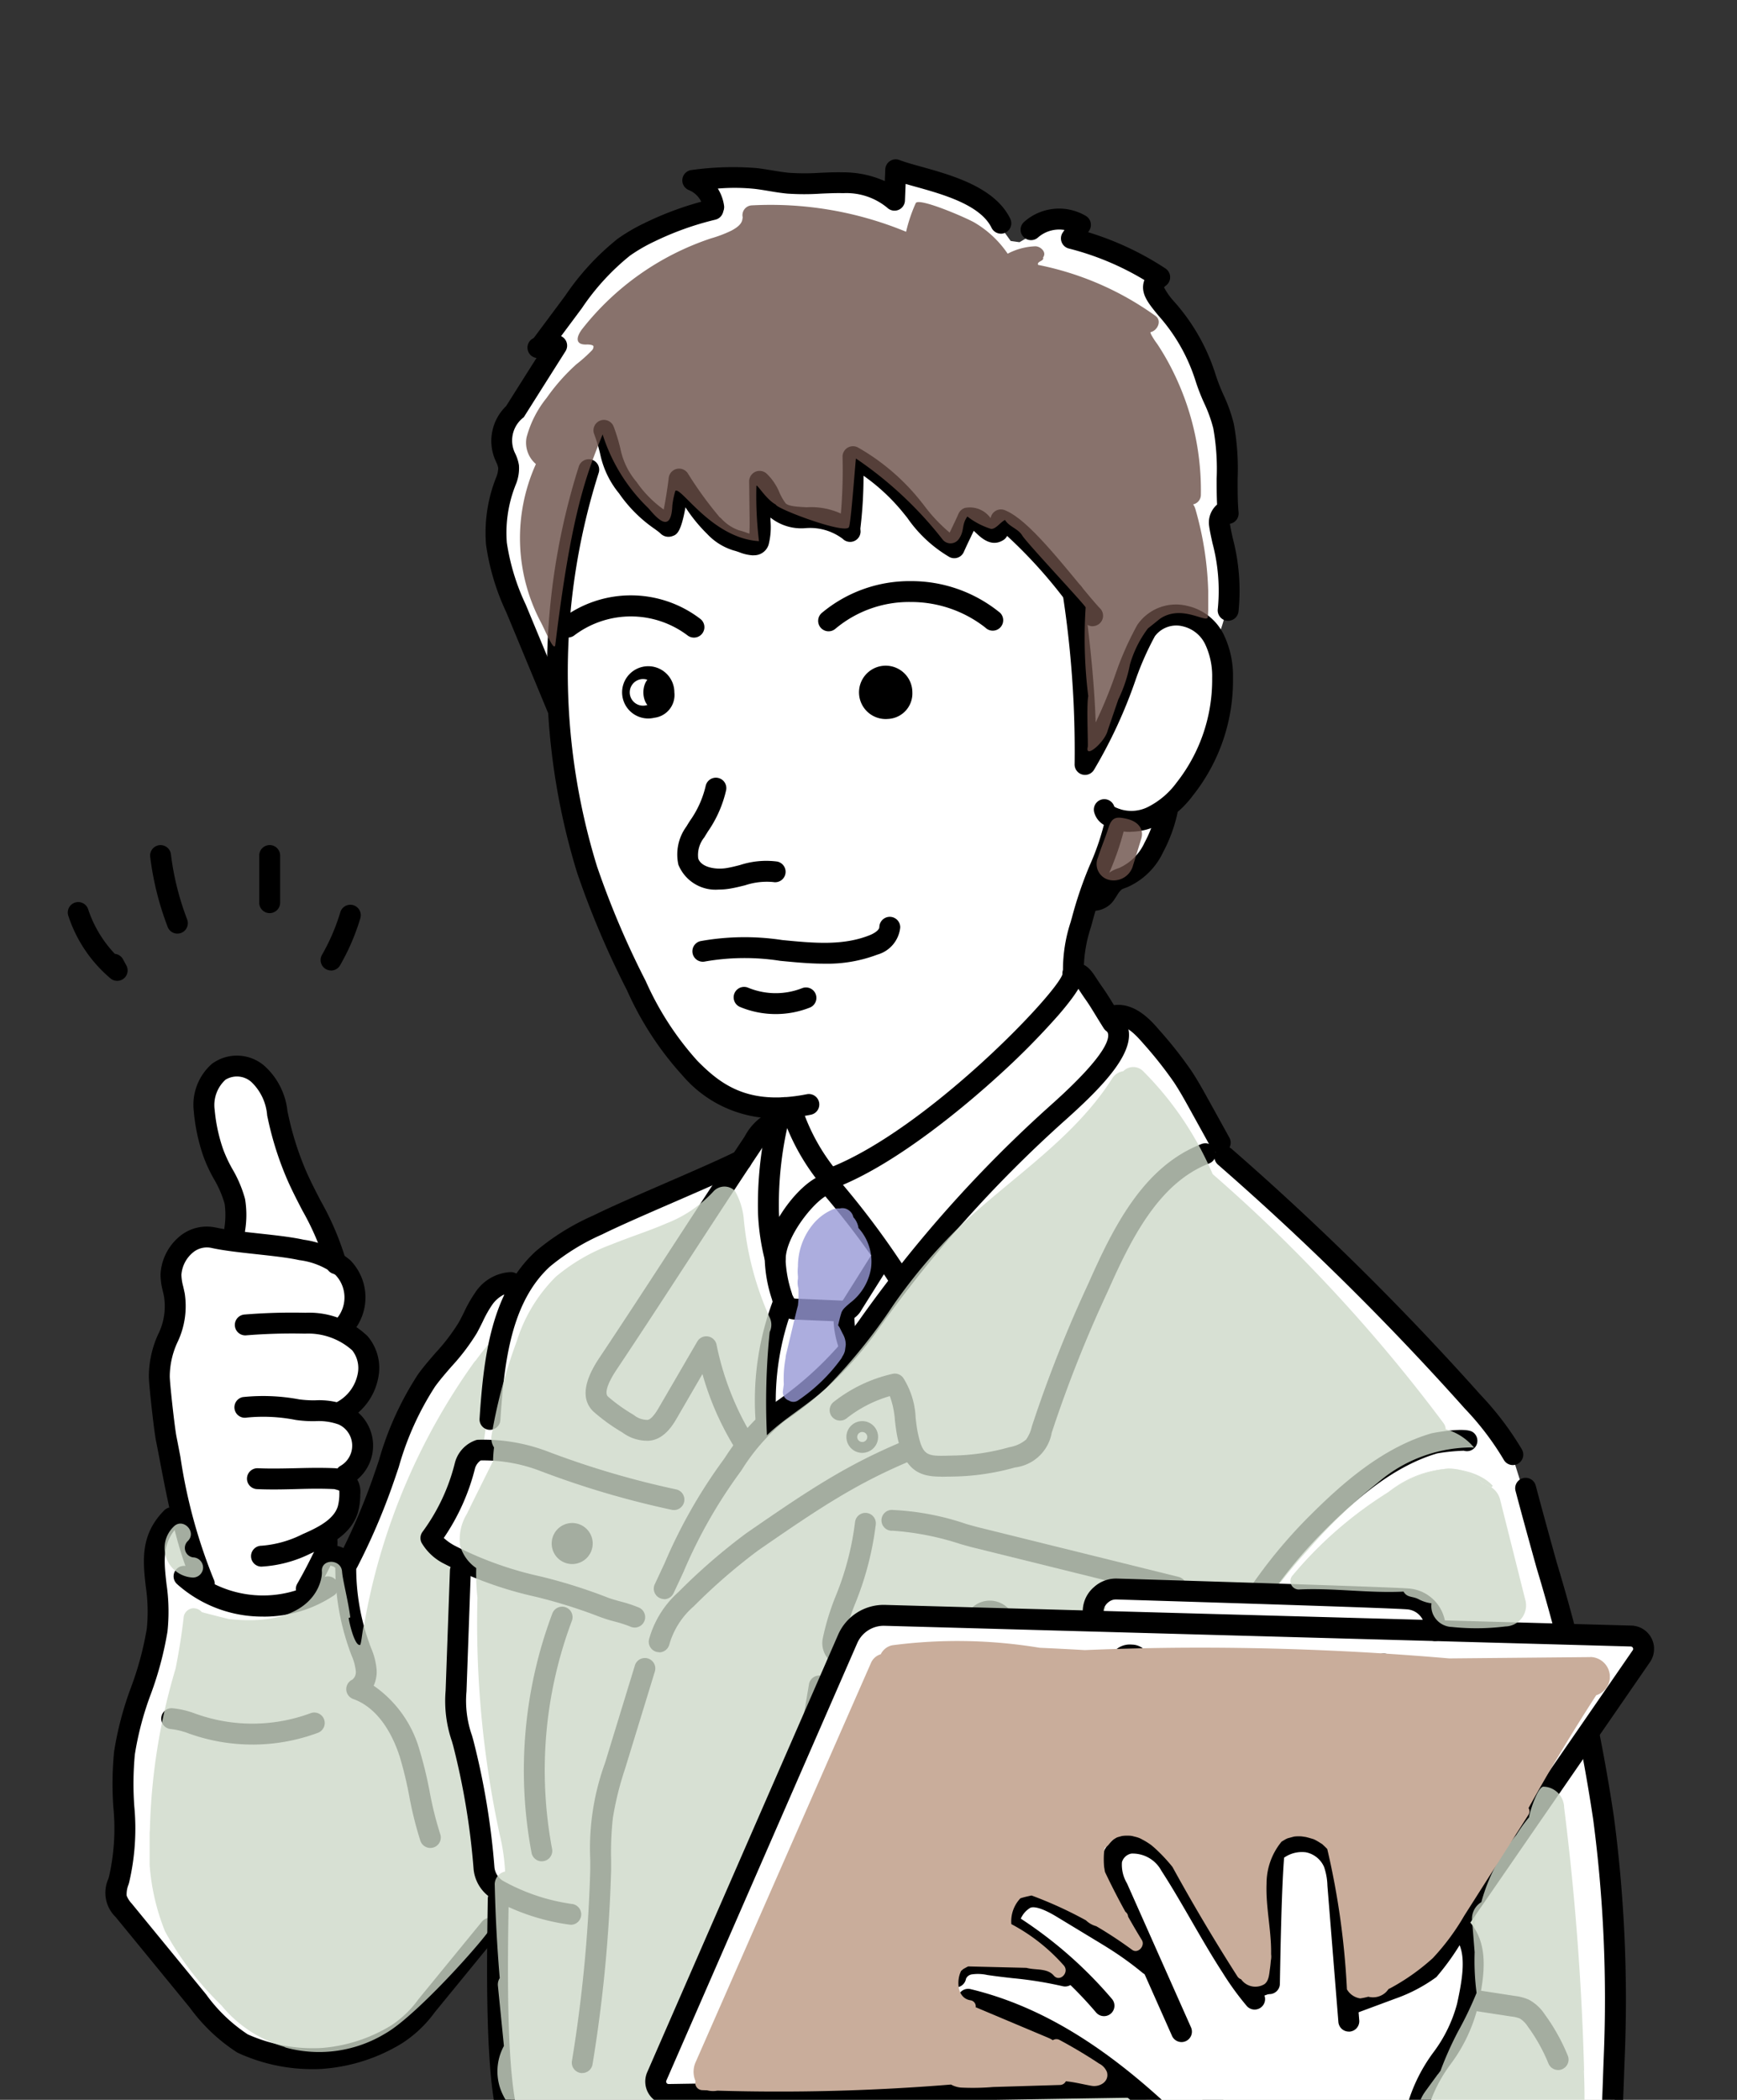 <svg xmlns="http://www.w3.org/2000/svg" xmlns:xlink="http://www.w3.org/1999/xlink" width="115" height="139" viewBox="0 0 115 139">
  <rect x="0" y="0" width="115" height="139" fill="#333333" stroke="none"/>
  <defs>
    <style>
      .cls-1, .cls-5 {
        fill: #fff;
      }

      .cls-1 {
        stroke: #707070;
      }

      .cls-2 {
        fill: none;
      }

      .cls-3 {
        clip-path: url(#clip-path);
      }

      .cls-4 {
        clip-path: url(#clip-path-2);
      }

      .cls-6 {
        opacity: 0.8;
      }

      .cls-17, .cls-6 {
        mix-blend-mode: multiply;
        isolation: isolate;
      }

      .cls-7 {
        clip-path: url(#clip-path-4);
      }

      .cls-8 {
        fill: #cdd8c8;
      }

      .cls-9 {
        clip-path: url(#clip-path-5);
      }

      .cls-10 {
        clip-path: url(#clip-path-6);
      }

      .cls-11 {
        fill: #9798d6;
      }

      .cls-12 {
        clip-path: url(#clip-path-7);
      }

      .cls-13 {
        fill: #6a4f47;
      }

      .cls-14 {
        clip-path: url(#clip-path-8);
      }

      .cls-15 {
        clip-path: url(#clip-path-9);
      }

      .cls-16 {
        clip-path: url(#clip-path-10);
      }

      .cls-18 {
        clip-path: url(#clip-path-11);
      }

      .cls-19 {
        fill: #c9ad9b;
      }
    </style>
    <clipPath id="clip-path">
      <rect id="長方形_33383" data-name="長方形 33383" class="cls-1" width="115" height="139" transform="translate(770.953 7174.465)"/>
    </clipPath>
    <clipPath id="clip-path-2">
      <rect id="長方形_33382" data-name="長方形 33382" class="cls-2" width="105.019" height="147.071"/>
    </clipPath>
    <clipPath id="clip-path-4">
      <rect id="長方形_33373" data-name="長方形 33373" class="cls-2" width="22.839" height="46.914"/>
    </clipPath>
    <clipPath id="clip-path-5">
      <rect id="長方形_33374" data-name="長方形 33374" class="cls-2" width="2.546" height="3.574"/>
    </clipPath>
    <clipPath id="clip-path-6">
      <rect id="長方形_33375" data-name="長方形 33375" class="cls-2" width="5.873" height="12.822"/>
    </clipPath>
    <clipPath id="clip-path-7">
      <rect id="長方形_33376" data-name="長方形 33376" class="cls-2" width="45.567" height="44.907"/>
    </clipPath>
    <clipPath id="clip-path-8">
      <rect id="長方形_33377" data-name="長方形 33377" class="cls-2" width="74.664" height="79.163"/>
    </clipPath>
    <clipPath id="clip-path-9">
      <rect id="長方形_33378" data-name="長方形 33378" class="cls-2" width="15.594" height="10.571"/>
    </clipPath>
    <clipPath id="clip-path-10">
      <rect id="長方形_33379" data-name="長方形 33379" class="cls-2" width="22.931" height="37.985"/>
    </clipPath>
    <clipPath id="clip-path-11">
      <rect id="長方形_33380" data-name="長方形 33380" class="cls-2" width="60.663" height="29.833"/>
    </clipPath>
  </defs>
  <g id="img_man_balloon" class="cls-3" transform="translate(-770.953 -7174.465)">
    <g id="グループ_58965" data-name="グループ 58965" transform="translate(775.44 7185.01)">
      <g id="グループ_58964" data-name="グループ 58964" class="cls-4">
        <g id="グループ_58963" data-name="グループ 58963">
          <g id="グループ_58962" data-name="グループ 58962" class="cls-4">
            <path id="パス_117236" data-name="パス 117236" class="cls-5" d="M38.1,596.89c.007-.069.01-.107-.011.095v0c0-.03.007-.061.011-.091" transform="translate(-31.894 -499.804)"/>
            <path id="パス_117237" data-name="パス 117237" class="cls-5" d="M49.3,385.328a1.65,1.65,0,0,0-2.817-1.167c-4.352,5.625-5.986,8.138-9.631,18.333-.645-.412-1.168-.861-1.916-1.347,0-.039,0-.079,0-.118a3.232,3.232,0,0,0-.061-.563l1.242-.806c.978-.473.85-1.883.156-2.592-.14-.143-.408-.025-.56-.14a2.785,2.785,0,0,0,1.819-1.4c.5-1.182-.381-2.341-1.247-3.041a3.354,3.354,0,0,0,1.212-1.123,3.307,3.307,0,0,0-.15-3.476,4.164,4.164,0,0,0-.978-1.016,5.739,5.739,0,0,0,.263-.577,3.942,3.942,0,0,0,.1-2.593c-.331-1-.5-1.723-1.444-2.125a76.707,76.707,0,0,1-3.965-10.4,2.157,2.157,0,0,0-2.061-1.445,2.531,2.531,0,0,0-1.933,2.211c-.056,2.411.91,3.931,2.053,6.177a3.32,3.32,0,0,1,.211.807q.048.218.087.438c.009.052.046.329.052.355.058.548-.391.873-.391,1.424,0,.023-.5.038-.5.06a2.665,2.665,0,0,0-1.8-.031,2.432,2.432,0,0,0-1.817,2.142c-.463,1.868-.071,3.869-.609,6.259-.684,3.037.245,6.409.947,9.44A4.245,4.245,0,0,0,23.9,402a21.484,21.484,0,0,0,.169,2.618,9.877,9.877,0,0,1,.05,1.9c-.007.063.243.125.236.188,0,.031-.007.066-.01.091l0,.013v0c-.029.195-.06.389-.093.583-.067.39-.143.778-.225,1.164-.164.777-.351,1.55-.534,2.323-.386,1.633-1.278,2.858-1.484,4.524-.2,1.579-.017,3.717-.1,5.305-.086,1.74-.577,3.2.184,4.823a16.5,16.5,0,0,0,1.848,2.548c.5.609,1.157,1.422,1.662,2.029.975,1.173,1.9,1.748,2.972,2.839a6.445,6.445,0,0,0,1.924,1.418c.14.062.28.117.42.166.088.054.178.106.269.156,4.369,2.382,8.8-.362,11.506-3.8.022-.019,1.466-1.87,1.488-1.891a11.287,11.287,0,0,0,2.014-2.612,1.593,1.593,0,0,0,1.179-1.142c.085-.353.155-.708.212-1.063a2.38,2.38,0,0,0,.348-.6,19.207,19.207,0,0,0,1.228-7c.042-2.4-.114-4.812-.22-7.211-.209-4.722-.428-9.45-.336-14.178q.017-.271.034-.543.271-4.214.6-8.423a1.217,1.217,0,0,0,0-.174,2.771,2.771,0,0,0,.023-.39,1.5,1.5,0,0,0,.037-.338" transform="translate(-18.148 -309.622)"/>
            <path id="パス_117238" data-name="パス 117238" d="M60.738,379.387a.691.691,0,0,1-.67-.522,17.454,17.454,0,0,0-1.575-3.695c-.335-.646-.681-1.315-.983-2a21.341,21.341,0,0,1-1.288-4.007l-.061-.281a3.416,3.416,0,0,0-1.042-2.217,1.442,1.442,0,0,0-1.723-.15,2.282,2.282,0,0,0-.709,2,10.887,10.887,0,0,0,.551,2.577,8.907,8.907,0,0,0,.624,1.337,8.1,8.1,0,0,1,.836,1.981,6.516,6.516,0,0,1,0,2.1c-.024.218-.047.424-.047.539a.691.691,0,0,1-1.383,0,6.808,6.808,0,0,1,.055-.691,5.535,5.535,0,0,0,.023-1.63,6.965,6.965,0,0,0-.71-1.643,10.074,10.074,0,0,1-.715-1.549,12.492,12.492,0,0,1-.62-2.946,3.614,3.614,0,0,1,1.2-3.128,2.784,2.784,0,0,1,3.484.138,4.693,4.693,0,0,1,1.52,3l.06.274a19.951,19.951,0,0,0,1.2,3.746c.285.645.621,1.294.946,1.922a18.773,18.773,0,0,1,1.687,3.992.691.691,0,0,1-.671.861" transform="translate(-42.96 -305.583)"/>
            <path id="パス_117239" data-name="パス 117239" d="M36.673,458.889a.691.691,0,0,1-.619-.383c-1.138-2.285-1.792-5.706-2.318-8.455-.089-.465-.174-.91-.257-1.325-.126-.629-.455-3.576-.47-4.2a6.767,6.767,0,0,1,.606-2.813,4.151,4.151,0,0,0,.4-2.5c-.023-.129-.053-.257-.082-.384a4.347,4.347,0,0,1-.151-1.116,3.5,3.5,0,0,1,1.287-2.519,2.8,2.8,0,0,1,2.358-.569l.016,0c.727.163,1.8.279,2.834.392,1.074.117,2.185.237,2.988.417a6.14,6.14,0,0,1,3.066,1.343,3.52,3.52,0,0,1,.187,4.749.691.691,0,0,1-1.036-.915,2.161,2.161,0,0,0-.112-2.84,4.907,4.907,0,0,0-2.407-.988c-.727-.163-1.8-.279-2.835-.392-1.07-.116-2.175-.237-2.977-.415a1.437,1.437,0,0,0-1.22.3,2.118,2.118,0,0,0-.767,1.478,3.207,3.207,0,0,0,.117.766c.033.145.068.3.1.453a5.53,5.53,0,0,1-.477,3.246,5.463,5.463,0,0,0-.511,2.276c.013.554.332,3.408.444,3.965.084.419.169.867.259,1.336a35.182,35.182,0,0,0,2.2,8.1.691.691,0,0,1-.618,1" transform="translate(-27.641 -363.913)"/>
            <path id="パス_117240" data-name="パス 117240" d="M75.127,476.819a.691.691,0,0,1-.352-1.287,2.715,2.715,0,0,0,1.395-1.913A1.907,1.907,0,0,0,75.8,472.1a4.373,4.373,0,0,0-3.128-1.106,37.79,37.79,0,0,0-3.9.113.691.691,0,1,1-.106-1.378,39.061,39.061,0,0,1,4.033-.117,5.562,5.562,0,0,1,4.121,1.555,3.239,3.239,0,0,1,.719,2.657,4.069,4.069,0,0,1-2.06,2.9.689.689,0,0,1-.35.1" transform="translate(-56.967 -393.257)"/>
            <path id="パス_117241" data-name="パス 117241" d="M75.223,509.374a.691.691,0,0,1-.345-1.291,1.544,1.544,0,0,0-.113-2.735,3.92,3.92,0,0,0-1.582-.222,8.3,8.3,0,0,1-1.266-.081,11.048,11.048,0,0,0-3.236-.159.691.691,0,1,1-.272-1.355,12.961,12.961,0,0,1,3.733.151,7.137,7.137,0,0,0,1.058.063,5.067,5.067,0,0,1,2.154.353,2.926,2.926,0,0,1,.214,5.184.689.689,0,0,1-.344.092" transform="translate(-56.821 -421.594)"/>
            <path id="パス_117242" data-name="パス 117242" d="M73.915,539.312a.691.691,0,1,1,0-1.383,7.223,7.223,0,0,0,2.717-.764c.991-.43,2.071-.964,2.338-1.847a3.255,3.255,0,0,0,.1-.838,1.652,1.652,0,0,0-.006-.2,2.508,2.508,0,0,0-.336-.1c-.909-.045-1.72-.024-2.577,0-.8.02-1.628.041-2.534,0a.691.691,0,1,1,.057-1.381c.861.035,1.665.015,2.443,0,.851-.021,1.731-.044,2.7,0a2.948,2.948,0,0,1,1.177.414,1.59,1.59,0,0,1,.461,1.3,4.48,4.48,0,0,1-.155,1.206c-.438,1.448-1.835,2.16-3.111,2.714a8.345,8.345,0,0,1-3.268.878" transform="translate(-61.09 -446.152)"/>
            <path id="パス_117243" data-name="パス 117243" d="M49.027,576.077a8.47,8.47,0,0,1-5.71-2.156.691.691,0,1,1,.934-1.019,7.27,7.27,0,0,0,8.678.632.691.691,0,0,1,.776,1.145,8.337,8.337,0,0,1-4.678,1.4" transform="translate(-36.087 -479.61)"/>
            <path id="パス_117244" data-name="パス 117244" d="M29.72,586.04H29.7a11.829,11.829,0,0,1-5.574-1.079,11.718,11.718,0,0,1-3.149-2.975l-4.919-6.006a2.235,2.235,0,0,1-.475-2.531l.037-.125a14.4,14.4,0,0,0,.289-4.63,22.093,22.093,0,0,1,.049-3.648,21.772,21.772,0,0,1,1.12-4.26,21.054,21.054,0,0,0,1.045-3.878,11.219,11.219,0,0,0-.068-2.813c-.186-1.679-.379-3.415,1.224-5.031a.691.691,0,1,1,.981.974c-1.138,1.146-1.009,2.3-.831,3.9a12.5,12.5,0,0,1,.064,3.151,22.418,22.418,0,0,1-1.1,4.135,20.423,20.423,0,0,0-1.058,3.988,20.749,20.749,0,0,0-.04,3.42,15.656,15.656,0,0,1-.342,5.073l-.04.135a1.685,1.685,0,0,0-.121.732,1.659,1.659,0,0,0,.341.528l4.919,6.005a10.508,10.508,0,0,0,2.758,2.647,10.568,10.568,0,0,0,4.907.9,10.379,10.379,0,0,0,4.614-1.508,6.924,6.924,0,0,0,1.779-1.719l4.2-5.133a.691.691,0,0,1,1.07.876l-4.2,5.133a8.078,8.078,0,0,1-2.166,2.046,11.694,11.694,0,0,1-5.266,1.688H29.72" transform="translate(-12.893 -459.629)"/>
            <path id="パス_117245" data-name="パス 117245" d="M111.569,584.482a.691.691,0,0,1-.654-.468,24.072,24.072,0,0,1-.742-2.976,24.837,24.837,0,0,0-.626-2.593c-.366-1.146-1.253-3.167-3.083-3.824a.691.691,0,0,1-.062-1.276.64.64,0,0,0,.235-.572,3.421,3.421,0,0,0-.279-1.029l-.056-.148a16.14,16.14,0,0,1-1.02-5.642.382.382,0,0,0-.187-.121.691.691,0,1,1,.326-1.343,1.575,1.575,0,0,1,1.243,1.421,14.764,14.764,0,0,0,.933,5.2l.054.143a4.563,4.563,0,0,1,.368,1.474,2.227,2.227,0,0,1-.2,1.013,7.727,7.727,0,0,1,3.046,4.284,26.224,26.224,0,0,1,.663,2.736,22.733,22.733,0,0,0,.7,2.807.691.691,0,0,1-.654.914m-6.276-18.513h0Z" transform="translate(-87.568 -472.7)"/>
            <path id="パス_117246" data-name="パス 117246" d="M110.535,472.991a.692.692,0,0,1-.614-1.008,41.515,41.515,0,0,0,2.2-5.077c.158-.445.313-.9.464-1.349a20.786,20.786,0,0,1,2.592-5.7c.366-.505.773-.974,1.166-1.427a12.862,12.862,0,0,0,1.515-1.984c.128-.222.243-.456.365-.7a8.79,8.79,0,0,1,.728-1.283,2.978,2.978,0,0,1,2.352-1.372h.032a.7.7,0,0,1,.163.022.974.974,0,0,1,.482,1.564.692.692,0,0,1-1.113-.1,2.087,2.087,0,0,0-.793.695,7.69,7.69,0,0,0-.61,1.088c-.126.255-.256.518-.4.778a14.11,14.11,0,0,1-1.67,2.2c-.391.45-.761.876-1.091,1.331A19.464,19.464,0,0,0,113.9,466c-.152.45-.309.915-.471,1.371a42.906,42.906,0,0,1-2.274,5.246.692.692,0,0,1-.615.375" transform="translate(-91.987 -379.428)"/>
            <path id="パス_117247" data-name="パス 117247" d="M44.1,633.077a12.421,12.421,0,0,1-3.861-.614c-.1-.034-.21-.07-.315-.106a4.793,4.793,0,0,0-1.21-.305.691.691,0,1,1,.083-1.38,5.894,5.894,0,0,1,1.574.377l.3.1A11.082,11.082,0,0,0,47.956,631a.691.691,0,1,1,.482,1.3,12.436,12.436,0,0,1-4.336.778" transform="translate(-31.878 -528.139)"/>
            <path id="パス_117248" data-name="パス 117248" d="M93.57,562.384a.691.691,0,0,1-.6-1.035c.372-.649.727-1.321,1.056-2a1.555,1.555,0,0,0,.234-.8.691.691,0,1,1,1.355-.273,2.62,2.62,0,0,1-.346,1.678c-.342.7-.712,1.4-1.1,2.079a.692.692,0,0,1-.6.348" transform="translate(-77.779 -467.052)"/>
            <path id="パス_117249" data-name="パス 117249" d="M3.272,307.648a.69.69,0,0,1-.446-.163,9.154,9.154,0,0,1-2.791-4.146.691.691,0,0,1,1.314-.43,7.9,7.9,0,0,0,1.767,2.951.691.691,0,0,1,.538.356l.224.41a.691.691,0,0,1-.606,1.023" transform="translate(0 -253.264)"/>
            <path id="パス_117250" data-name="パス 117250" d="M35.341,285.106a.691.691,0,0,1-.645-.444,19.576,19.576,0,0,1-1.157-4.641.691.691,0,1,1,1.372-.168,18.2,18.2,0,0,0,1.075,4.313.692.692,0,0,1-.645.939" transform="translate(-28.082 -233.848)"/>
            <path id="パス_117251" data-name="パス 117251" d="M78.664,283.732a.691.691,0,0,1-.691-.691v-3.123a.691.691,0,1,1,1.383,0v3.123a.691.691,0,0,1-.691.691" transform="translate(-65.297 -233.831)"/>
            <path id="パス_117252" data-name="パス 117252" d="M103.66,307.879a.692.692,0,0,1-.6-1.036,13.3,13.3,0,0,0,1.213-2.822.691.691,0,1,1,1.325.4,14.675,14.675,0,0,1-1.34,3.115.691.691,0,0,1-.6.347" transform="translate(-86.229 -254.182)"/>
            <g id="グループ_58940" data-name="グループ 58940" class="cls-6" transform="translate(5.42 78.394)">
              <g id="グループ_58939" data-name="グループ 58939">
                <g id="グループ_58938" data-name="グループ 58938" class="cls-7">
                  <path id="パス_117253" data-name="パス 117253" class="cls-8" d="M55.709,482.33c-.274.322-.533.653-.78.992a.672.672,0,0,0-.1.11A42.365,42.365,0,0,0,48.4,496.943q-.527,1.932-.864,3.908c-.086.084-.172,1.211-.258,1.3-.376.115-.762-1.642-.76-1.791.035-.016.11-.009.105-.047-.155-1.167-.5-2.432-.544-3.02-.067-.851-1.4-.859-1.336,0,.047.593-.505,3.741-6.158,3.146q-.9-.22-1.79-.457a.711.711,0,0,0-.63-.253.681.681,0,0,0-.579.656c-.13,1.12-.309,2.234-.53,3.339a40.545,40.545,0,0,0-1.7,10.672,14.612,14.612,0,0,0,1,6.71,20.415,20.415,0,0,0,3.73,4.9,8.4,8.4,0,0,0,4.153,2.746.805.805,0,0,0,.161.068,8.449,8.449,0,0,0,6.553-.952c2.06-1.168,6.581-6.247,7.028-7.059.709-.514-.842-5.941-.9-6.012-.569-2.375-1.705-8.351-1.713-8.642-.075-3,2.568-20.158,2.691-22.128.19-.256.209-2.35-.35-1.694" transform="translate(-33.34 -482.203)"/>
                </g>
              </g>
            </g>
            <g id="グループ_58943" data-name="グループ 58943" class="cls-6" transform="translate(6.413 90.311)">
              <g id="グループ_58942" data-name="グループ 58942">
                <g id="グループ_58941" data-name="グループ 58941" class="cls-9">
                  <path id="パス_117254" data-name="パス 117254" class="cls-8" d="M41.326,557.741a.631.631,0,0,1-.333-1.091c.6-.614-.342-1.56-.945-.945a1.959,1.959,0,0,0,1.278,3.372.673.673,0,0,0,.668-.668.683.683,0,0,0-.668-.668" transform="translate(-39.448 -555.505)"/>
                </g>
              </g>
            </g>
            <path id="パス_117255" data-name="パス 117255" class="cls-5" d="M198.159,691.2h0" transform="translate(-165.943 -578.819)"/>
            <path id="パス_117256" data-name="パス 117256" class="cls-5" d="M227.611,120.673a136.119,136.119,0,0,0-3.462-19.089c-.92-3.824-2.091-7.383-3.255-11.14a3.726,3.726,0,0,0-1.731-1.712,76.29,76.29,0,0,0-14.431-15.087c-.858-.677-1.081-1.339-1.964-1.982-.288-.291-.706-.638-.994-.929a22.222,22.222,0,0,0-2.14-3.67,20.569,20.569,0,0,0-5.423-6.184c-.255-.2-.344-.455-.695-.415a5.969,5.969,0,0,0-.527-.776c-.225-.364-.852-.33-1.1-.682q.221-2.19.392-4.385a12.761,12.761,0,0,0,.629-1.274,1.639,1.639,0,0,0,1.058-.184,8.4,8.4,0,0,0,3.8-4.581,4.247,4.247,0,0,0,.765-1.346,4.08,4.08,0,0,0,.954-.689,8.13,8.13,0,0,0,1.249-2.308,16.14,16.14,0,0,0,.892-1.989,7.653,7.653,0,0,0-.291-5.37,9.083,9.083,0,0,0,.74-5.29c-.393-4.484,1.16-7.095-2.313-13.285-.385-.687-.636-1.432-1.02-2.109a1.275,1.275,0,0,0-.225-.926,10.4,10.4,0,0,0-1.018-1.153c-.009-.037-.017-.129-.034-.184,0-.022,0-.044,0-.066a1.68,1.68,0,0,0-1.212-1.591c-.83-.19-1.128-.77-1.959-.96-.076-.032-.684-.346-.761-.377a7.361,7.361,0,0,0-1.242-.45,4.252,4.252,0,0,0-.371-1.343c-.5-.641-1.913.274-2.628.7l-.94.555-.583-.082c-1.357-1.891-2.518-3.546-4.9-3.9-.457-.067-2.052-.58-2.467-.338-.294.172-.284,1.263-.415,1.6a1.585,1.585,0,0,0-.226-.081,27.872,27.872,0,0,0-5.535-.886c-.428-.025-.856-.036-1.283-.038q-1.112-.109-2.23-.145c-.381-.629-2.416-.8-3.181-.549-.79.256.086.668.408,1.534.092.249-.031.723.109.94-2.5.758-5.079,1.31-6.925,3.142A28.286,28.286,0,0,0,157.16,16.6c-.087.147.758.614.672.762a41.3,41.3,0,0,1-2.374,3.761c-1.424,1.923-.878,2.9-1.01,4.793-.13,1.862-.692,4.362-.249,6.171a37.643,37.643,0,0,0,3.589,8.316c-.2,4.838.859,8.322,2.416,12.9a46.12,46.12,0,0,0,4.129,8.84c1.564,2.417,3.279,4.574,6.145,5.3a7.571,7.571,0,0,0,2.149.237c-.073.165-.148.329-.222.494-.014.02-.5.038-.514.059-.654,1.007-1.325,1.93-1.955,2.952a33.387,33.387,0,0,0-5.483,2.452c-1.458.648-3.52,1.554-4.939,2.277a9.218,9.218,0,0,0-3.886,3.132,8.5,8.5,0,0,0-1.616,3.784c-.083.6-.458,2.17-.482,2.771a30.693,30.693,0,0,0-.235,4.462c-.123.021-.5.16-.618.2-.818.25-1.05.333-.787,1.191-.028.1-.027.456-.059.55s-.032.315-.083.436c.01-.031-.075.241-.124.344s-.1.392-.148.49a6.53,6.53,0,0,1-.308.816c-.094.147-.071.208-.194.331a9.121,9.121,0,0,0-.615.74l-.4.477c-.831.986.339,1.331,1.559,1.772l.077.028a85.7,85.7,0,0,0-.158,10,43.492,43.492,0,0,0,.761,6.146c.355,1.762.369,4.077,1.417,5.579-.018,1.819.418,3.254.536,5.068a24.486,24.486,0,0,0,.212,8.483,1.378,1.378,0,0,0,.56.867,1.316,1.316,0,0,0-.01.223,1.69,1.69,0,0,0,1.65,1.65c3.313.235,6.627.47,9.936.762q2.442.216,4.88.479,1.238.135,2.474.288.579.072,1.158.147l.309.041.024,0,.617.085c6.077.853,12.14,2.162,18.293,2.277,2.526.283,5.072.406,7.6.57l5.709.37c1.814.117,3.639.189,5.446.4.092.011.192.015.282.034-.388-.08.071.011.124.019q.35.054.7.12a13.8,13.8,0,0,1,1.369.335q.337.1.668.225l.188.074.229.1c.4.19.8.4,1.187.618a31.624,31.624,0,0,0,5.358,1.911c.721.245,1.052.415.987.188.233-.085.339-.011.513-.188a4.142,4.142,0,0,0,1.239-1.665,27.056,27.056,0,0,0,1.565-8.683,56.664,56.664,0,0,0,.195-13.292" transform="translate(-125.344 -4.914)"/>
            <path id="パス_117257" data-name="パス 117257" d="M408.423,331.721a.691.691,0,0,1-.585-.323c-.261-.413-.448-.719-.6-.968-.241-.393-.387-.63-.6-.931-.172-.245-.308-.452-.417-.618a3.621,3.621,0,0,0-.317-.445.622.622,0,0,0-.1-.006.691.691,0,0,1,0-1.383c.868,0,1.179.475,1.572,1.076.109.166.232.354.391.579.238.337.4.6.647,1,.151.245.335.547.592.954a.692.692,0,0,1-.584,1.06m-2.51-3.283h0Z" transform="translate(-339.253 -273.877)"/>
            <path id="パス_117258" data-name="パス 117258" d="M308.1,342.347a.691.691,0,0,1-.252-1.335c6.439-2.521,15.06-11.521,15.445-12.84a.691.691,0,0,1,1.38-.053c.024.275.07.788-1.683,2.811a50.153,50.153,0,0,1-4,4.032c-1.837,1.672-6.552,5.736-10.643,7.337a.689.689,0,0,1-.252.048m15.2-14.107h0" transform="translate(-257.429 -274.247)"/>
            <path id="パス_117259" data-name="パス 117259" d="M294.246,390.285a.69.69,0,0,1-.52-.235,14.526,14.526,0,0,1-2.515-4.437.691.691,0,1,1,1.3-.48,13.128,13.128,0,0,0,2.257,4.005.691.691,0,0,1-.519,1.147" transform="translate(-243.832 -322.141)"/>
            <path id="パス_117260" data-name="パス 117260" d="M313,423.119a.691.691,0,0,1-.583-.32,54.951,54.951,0,0,0-4.355-5.91.691.691,0,0,1,1.056-.893,56.307,56.307,0,0,1,4.465,6.059.692.692,0,0,1-.582,1.063" transform="translate(-257.841 -348.161)"/>
            <path id="パス_117261" data-name="パス 117261" d="M430.188,354.109a.691.691,0,0,1-.606-.357l-1.39-2.514c-.338-.612-.689-1.246-1.075-1.827a26.433,26.433,0,0,0-2.022-2.555c-.555-.645-1.15-1.231-1.745-1.174a.691.691,0,0,1-.136-1.376c1.391-.137,2.43,1.068,2.929,1.648a27.551,27.551,0,0,1,2.126,2.692c.417.628.781,1.286,1.133,1.923l1.39,2.514a.691.691,0,0,1-.6,1.026" transform="translate(-353.888 -288.322)"/>
            <path id="パス_117262" data-name="パス 117262" d="M317.7,422.681c-1.28,0-2.429-.24-2.931-2.59-.08-.377-.126-.758-.17-1.127a5.877,5.877,0,0,0-.338-1.615,8.393,8.393,0,0,0-2.863,1.472.691.691,0,0,1-.858-1.084,9.778,9.778,0,0,1,3.9-1.861.691.691,0,0,1,.706.262,5.323,5.323,0,0,1,.824,2.663c.042.353.082.686.149,1,.326,1.529.622,1.523,2.04,1.489l.368-.008a14.463,14.463,0,0,0,3.652-.552,2.313,2.313,0,0,0,1.1-.5,2.4,2.4,0,0,0,.384-.869l.006-.02a86.013,86.013,0,0,1,3.754-9.482c1.7-3.848,3.685-7.729,7.478-9.2a.691.691,0,0,1,.5,1.289c-3.3,1.284-5.128,4.891-6.715,8.476a84.972,84.972,0,0,0-3.7,9.328l-.006.02a2.809,2.809,0,0,1-2.433,2.3,15.863,15.863,0,0,1-4,.6l-.356.007c-.166,0-.331.008-.494.008" transform="translate(-259.836 -335.477)"/>
            <path id="パス_117263" data-name="パス 117263" d="M282.119,393.238a.692.692,0,0,1-.667-.513,15.13,15.13,0,0,1-.467-3.142,24.9,24.9,0,0,1,.627-6.159c.01-.049.242-1.2.833-1.475a.691.691,0,0,1,.738,1.155,1.974,1.974,0,0,0-.214.587,23.691,23.691,0,0,0-.6,5.821q.008.152.018.3c.876-1.455,2.186-2.736,3.2-2.858a.691.691,0,1,1,.166,1.372c-.736.089-2.887,2.594-2.935,4.236a.692.692,0,0,1-.691.672m.912-10.035h0" transform="translate(-235.287 -319.801)"/>
            <path id="パス_117264" data-name="パス 117264" d="M221.384,409.607a.691.691,0,0,1-.589-.328,19.272,19.272,0,0,1-2.206-4.989l-1.7,2.93c-.246.424-.906,1.553-2.046,1.484a2.74,2.74,0,0,1-1.527-.526l-.092-.058a12.345,12.345,0,0,1-1.839-1.333c-.817-.77-.691-1.968.374-3.561,1.465-2.191,3.166-4.8,4.81-7.325s3.35-5.141,4.819-7.339a3.685,3.685,0,0,1,2.066-1.785.691.691,0,1,1,.328,1.343c-.481.117-.863.639-1.244,1.21-1.465,2.191-3.165,4.8-4.81,7.326s-3.35,5.141-4.819,7.339c-.6.894-.813,1.562-.575,1.786a11.113,11.113,0,0,0,1.628,1.17l.093.059a1.419,1.419,0,0,0,.869.314c.139.008.38-.125.772-.8l2.552-4.387a.691.691,0,0,1,1.271.192,18.955,18.955,0,0,0,2.459,6.224.692.692,0,0,1-.588,1.055" transform="translate(-176.57 -323.879)"/>
            <path id="パス_117265" data-name="パス 117265" d="M280.708,469.88a.691.691,0,0,1-.691-.691,18.773,18.773,0,0,1,1.237-7.939.691.691,0,0,1,1.3.482,17.466,17.466,0,0,0-1.151,7.457.691.691,0,0,1-.691.691" transform="translate(-234.493 -385.885)"/>
            <path id="パス_117266" data-name="パス 117266" d="M288.985,448c-.056,0-.107,0-.151,0l-2.876-.122a1.86,1.86,0,0,1-.894-.212,1.791,1.791,0,0,1-.762-1.118,9.3,9.3,0,0,1-.486-2.727.691.691,0,0,1,.687-.7h0a.691.691,0,0,1,.691.687,8.044,8.044,0,0,0,.427,2.337.824.824,0,0,0,.14.327,1.66,1.66,0,0,0,.251.021l2.876.122.087,0c.032-.042.074-.109.092-.138l1.919-3.053a.691.691,0,0,1,1.17.736l-1.92,3.053a1.575,1.575,0,0,1-.746.7,1.391,1.391,0,0,1-.511.087" transform="translate(-237.675 -371.066)"/>
            <path id="パス_117267" data-name="パス 117267" d="M312.931,469.348a.691.691,0,0,1-.648-.45,6.149,6.149,0,0,1-.433-2.5.691.691,0,0,1,.691-.686h.005a.691.691,0,0,1,.686.7,4.821,4.821,0,0,0,.346,2.01.692.692,0,0,1-.648.933" transform="translate(-261.151 -389.997)"/>
            <path id="パス_117268" data-name="パス 117268" d="M237.285,535.289a.7.7,0,0,1-.193-.027.691.691,0,0,1-.471-.856,6.506,6.506,0,0,1,1.939-3.1,39.718,39.718,0,0,1,4.486-3.889c4.121-2.849,6.644-4.541,10.56-6.16a.691.691,0,0,1,.528,1.278c-3.786,1.565-6.258,3.224-10.3,6.02a38.524,38.524,0,0,0-4.264,3.7,5.247,5.247,0,0,0-1.62,2.544.692.692,0,0,1-.664.5" transform="translate(-198.129 -436.465)"/>
            <path id="パス_117269" data-name="パス 117269" d="M239.346,387.465a.691.691,0,0,1-.625-.986c.238-.505.453-.968.654-1.4a34.213,34.213,0,0,1,3.864-6.8l.121-.17a15.039,15.039,0,0,1,3.2-3.589,23.014,23.014,0,0,0,5.667-5.478,84.766,84.766,0,0,1,12.756-14.315c3.868-3.458,3.879-4.508,3.7-4.8a.691.691,0,0,1,1.186-.711c1.027,1.713-1.3,4.156-3.969,6.541a83.375,83.375,0,0,0-12.547,14.082,24.192,24.192,0,0,1-5.984,5.8c-.018.014-.037.027-.057.039a13.17,13.17,0,0,0-2.831,3.23l-.129.181a32.727,32.727,0,0,0-3.731,6.577c-.2.434-.418.9-.657,1.407a.691.691,0,0,1-.626.4m7.611-12.381h0Z" transform="translate(-199.856 -292.157)"/>
            <path id="パス_117270" data-name="パス 117270" d="M205.96,637.843a.719.719,0,0,1-.1-.007.691.691,0,0,1-.587-.781,94.459,94.459,0,0,0,1.214-12.684c0-.214,0-.429,0-.643a16.5,16.5,0,0,1,.981-6.423l1.968-6.426a.691.691,0,1,1,1.322.4l-1.969,6.426a20.724,20.724,0,0,0-.8,3.216,20.45,20.45,0,0,0-.12,2.8c0,.218,0,.435,0,.652a95.5,95.5,0,0,1-1.228,12.872.691.691,0,0,1-.684.594" transform="translate(-171.896 -511.156)"/>
            <path id="パス_117271" data-name="パス 117271" d="M168.372,421.913h-.046a.691.691,0,0,1-.644-.735c.271-4.125.781-8.378,3.716-11.081a15.611,15.611,0,0,1,3.787-2.358c1.17-.58,3.012-1.38,4.792-2.153,1.765-.766,3.59-1.558,4.728-2.123a.691.691,0,1,1,.614,1.239c-1.17.58-3.011,1.379-4.792,2.152-1.765.766-3.59,1.559-4.729,2.123a14.583,14.583,0,0,0-3.465,2.136c-2.56,2.358-3.021,6.309-3.273,10.155a.691.691,0,0,1-.689.646" transform="translate(-140.419 -337.809)"/>
            <path id="パス_117272" data-name="パス 117272" d="M157.815,533.661a.687.687,0,0,1-.295-.067,8.389,8.389,0,0,0-1.029-.331,9.94,9.94,0,0,1-1.02-.322,33.914,33.914,0,0,0-4.232-1.324,24.924,24.924,0,0,1-6.031-2.176,3.569,3.569,0,0,1-1.5-1.387.692.692,0,0,1,.058-.729,12.9,12.9,0,0,0,2.142-4.561,2.162,2.162,0,0,1,1.431-1.521.724.724,0,0,1,.078-.012,11.942,11.942,0,0,1,4.539.737,58.159,58.159,0,0,0,8.591,2.544.691.691,0,1,1-.269,1.356,59.194,59.194,0,0,1-8.784-2.6,10.466,10.466,0,0,0-3.879-.67,1,1,0,0,0-.365.493,14.309,14.309,0,0,1-2.077,4.638,3.486,3.486,0,0,0,.719.508,23.539,23.539,0,0,0,5.7,2.042A34.867,34.867,0,0,1,156,531.664c.195.081.535.176.865.269a8.761,8.761,0,0,1,1.245.411.691.691,0,0,1-.3,1.316" transform="translate(-120.28 -436.467)"/>
            <path id="パス_117273" data-name="パス 117273" d="M162.07,594.559a.7.7,0,0,1-.085-.005,14.369,14.369,0,0,1-4.9-1.6,2.579,2.579,0,0,1-1.439-2.059,47.961,47.961,0,0,0-1.352-8.179q-.041-.145-.083-.291a8.21,8.21,0,0,1-.418-3.358l.285-7.96a.691.691,0,0,1,1.382.049l-.285,7.96a6.919,6.919,0,0,0,.365,2.926q.043.149.085.3a49.128,49.128,0,0,1,1.4,8.415,1.189,1.189,0,0,0,.66.951,13.072,13.072,0,0,0,4.468,1.479.691.691,0,0,1-.083,1.378" transform="translate(-128.777 -477.697)"/>
            <path id="パス_117274" data-name="パス 117274" d="M186.923,606.19a.691.691,0,0,1-.679-.563,29.52,29.52,0,0,1,1.377-15.845.691.691,0,0,1,1.294.486,28.136,28.136,0,0,0-1.312,15.1.69.69,0,0,1-.68.819" transform="translate(-155.539 -493.523)"/>
            <path id="パス_117275" data-name="パス 117275" d="M328.482,565.9a5.934,5.934,0,0,1-1.046-.114c-3.718-.655-7.448-1.5-11.089-2.5-.5-.136-.99-.276-1.485-.415a57.054,57.054,0,0,0-6.237-1.507,1.6,1.6,0,0,1-1.315-1.9,16.336,16.336,0,0,1,.874-2.841,19.059,19.059,0,0,0,1.262-4.862.691.691,0,0,1,1.37.187,20.491,20.491,0,0,1-1.34,5.168,15.211,15.211,0,0,0-.81,2.62.222.222,0,0,0,.182.262,58.271,58.271,0,0,1,6.39,1.541q.738.209,1.477.413c3.6.99,7.287,1.82,10.962,2.468a1.416,1.416,0,0,0,2.083-1.193l1.917-5.3a.691.691,0,1,1,1.3.47l-1.917,5.3a3.374,3.374,0,0,1-1.265,1.868,2.5,2.5,0,0,1-1.312.33" transform="translate(-257.323 -461.561)"/>
            <path id="パス_117276" data-name="パス 117276" d="M350.911,555.665a.691.691,0,0,1-.167-.021L337.5,552.363c-.207-.051-.5-.133-.837-.228a18.508,18.508,0,0,0-4.489-.888.691.691,0,1,1-.1-1.378,17.549,17.549,0,0,1,4.969.936c.327.092.609.171.795.217l13.248,3.281a.691.691,0,0,1-.166,1.362" transform="translate(-277.545 -460.464)"/>
            <path id="パス_117277" data-name="パス 117277" d="M338.6,655.56a.692.692,0,0,1-.672-.857,41.96,41.96,0,0,1,2.928-8.949l.063-.124a2.845,2.845,0,0,0,.441-1.9l0-.094a26.106,26.106,0,0,1,.555-6.172.691.691,0,0,1,1.366.184l-.007.125a.688.688,0,0,1-.062.249,24.75,24.75,0,0,0-.47,5.573l0,.092a4.138,4.138,0,0,1-.589,2.562l-.061.12a40.9,40.9,0,0,0-2.821,8.658.691.691,0,0,1-.671.527" transform="translate(-282.974 -533.374)"/>
            <path id="パス_117278" data-name="パス 117278" d="M486.713,423.009a.691.691,0,0,1-.607-.359,18.668,18.668,0,0,0-2.56-3.365,183.689,183.689,0,0,0-16.355-16.161.691.691,0,0,1,.908-1.043,185.117,185.117,0,0,1,16.478,16.283,20.079,20.079,0,0,1,2.74,3.62.691.691,0,0,1-.605,1.024" transform="translate(-391.039 -336.571)"/>
            <path id="パス_117279" data-name="パス 117279" d="M465.753,533.276a.691.691,0,0,1-.6-1.028l.293-.527a32.782,32.782,0,0,1,6.217-8.656c2.179-2.179,4.844-4.533,8.095-5.478.02-.006,2.186-.436,2.717-.077a.691.691,0,0,1-.591,1.233,13.026,13.026,0,0,0-1.752.174c-2.945.86-5.44,3.073-7.492,5.125a31.685,31.685,0,0,0-5.986,8.35l-.294.529a.69.69,0,0,1-.6.355" transform="translate(-389.455 -433.256)"/>
            <path id="パス_117280" data-name="パス 117280" d="M457.486,654.8a.691.691,0,0,1-.673-.536,16.177,16.177,0,0,1,.072-5.844,16.4,16.4,0,0,0,.226-4.109l-.052-.408c-1.162-9.124-2.08-16.33-1.053-20.029a.691.691,0,1,1,1.332.371c-.953,3.43-.005,10.869,1.092,19.483l.052.409a17.639,17.639,0,0,1-.227,4.468,15.155,15.155,0,0,0-.1,5.348.691.691,0,0,1-.518.829.709.709,0,0,1-.156.018" transform="translate(-381.498 -522.024)"/>
            <path id="パス_117281" data-name="パス 117281" d="M172.05,719.576a.692.692,0,0,1-.673-.537c-.74-3.221-.639-9.985-.585-13.619l.009-.618a.691.691,0,0,1,.691-.681h.01a.691.691,0,0,1,.682.7l-.009.62c-.053,3.576-.152,10.231.55,13.289a.691.691,0,0,1-.674.846" transform="translate(-142.994 -589.649)"/>
            <path id="パス_117282" data-name="パス 117282" d="M282.479,640.441a.688.688,0,0,1-.353-.1c-1.117-.665-.736-3.476,1.247-14.269.488-2.658.993-5.406,1.44-8.1a.691.691,0,1,1,1.364.227c-.449,2.7-.955,5.457-1.444,8.12-.6,3.263-1.165,6.345-1.508,8.712-.456,3.156-.347,3.991-.277,4.2a.692.692,0,0,1-.469,1.2m.485-1.16h0Z" transform="translate(-235.741 -517.026)"/>
            <path id="パス_117283" data-name="パス 117283" d="M418.353,667.968a.691.691,0,0,1-.337-1.3,5.589,5.589,0,0,0,1.2-.9c.738-.737.885-1.847.881-3.287a94.047,94.047,0,0,1,1.187-13.129.691.691,0,1,1,1.37.189,93.03,93.03,0,0,0-1.174,12.935,5.693,5.693,0,0,1-1.285,4.269,7.015,7.015,0,0,1-1.5,1.133.688.688,0,0,1-.336.088" transform="translate(-349.759 -543.286)"/>
            <path id="パス_117284" data-name="パス 117284" d="M308.535,757.668h0a45.138,45.138,0,0,1-8.365-1.054l-7.153-1.361a.691.691,0,1,1,.258-1.358l7.153,1.362a44.1,44.1,0,0,0,8.107,1.03h0a8.5,8.5,0,0,0,3.03-.89l.065-.029a.691.691,0,1,1,.566,1.261l-.064.029a9.618,9.618,0,0,1-3.6,1.012" transform="translate(-244.907 -631.32)"/>
            <path id="パス_117285" data-name="パス 117285" d="M210.289,165.759a8.072,8.072,0,0,1-6.151-2.825,21.081,21.081,0,0,1-3.684-5.644,58.6,58.6,0,0,1-3.307-7.79,45.1,45.1,0,0,1,.115-26.906.691.691,0,0,1,1.309.445,43.629,43.629,0,0,0-.111,26.028,57.3,57.3,0,0,0,3.232,7.608,19.928,19.928,0,0,0,3.427,5.285c1.524,1.535,3.338,2.969,7.236,2.2a.691.691,0,1,1,.269,1.356,12.019,12.019,0,0,1-2.336.246" transform="translate(-163.425 -102.271)"/>
            <path id="パス_117286" data-name="パス 117286" d="M224.671,115.084a2.818,2.818,0,0,1-.914-.2c-.137-.048-.266-.094-.373-.119a3.975,3.975,0,0,1-1.769-1.094,10.344,10.344,0,0,1-1.442-1.77c-.312,1.725-.594,1.818-.89,1.916a.746.746,0,0,1-.781-.2c-.045-.047-.219-.175-.359-.278a9.2,9.2,0,0,1-2.363-2.353,6.046,6.046,0,0,1-1.221-2.467,10.409,10.409,0,0,0-.435-1.476.691.691,0,0,1,1.3-.471,11.8,11.8,0,0,1,.485,1.647,4.868,4.868,0,0,0,1.024,2,7.411,7.411,0,0,0,1.8,1.831c.117-.573.245-1.389.332-2.1a.691.691,0,0,1,1.265-.294,24.71,24.71,0,0,0,2.11,2.906.692.692,0,0,1,.1.079,2.849,2.849,0,0,0,1.163.779,4.921,4.921,0,0,1,.518.162l.184.063c.013-.231.019-.56.016-.876l-.03-2.578a.691.691,0,0,1,1.141-.533,3.636,3.636,0,0,1,.862,1.265,3.564,3.564,0,0,0,.4.7c.176.214.8.246,1.407.277a4.755,4.755,0,0,1,3.362,1.111.691.691,0,0,1-.978.978,3.589,3.589,0,0,0-2.455-.708,3.277,3.277,0,0,1-2.332-.7l0,.166a4.733,4.733,0,0,1-.118,1.619,1,1,0,0,1-1.011.71m-2.255-2.532.011.007-.011-.007" transform="translate(-179.278 -88.865)"/>
            <path id="パス_117287" data-name="パス 117287" d="M331.1,128.8a.689.689,0,0,1-.5-.212c-.381-.4-.9-1.031-1.509-1.768a32.03,32.03,0,0,0-3.659-4,.687.687,0,0,1-.247.273c-.791.5-1.461-.137-1.821-.48-.04-.038-.09-.086-.141-.132-.068.145-.138.29-.206.433-.155.324-.316.659-.451.968a.691.691,0,0,1-.942.341,8.792,8.792,0,0,1-2.8-2.6q-.137-.171-.274-.34a13.024,13.024,0,0,0-2.624-2.448,29.25,29.25,0,0,1-.217,3.56.691.691,0,1,1-1.362-.239,34.111,34.111,0,0,0,.19-4.554.691.691,0,0,1,1.033-.629,14.409,14.409,0,0,1,4.053,3.438l.279.347a10.519,10.519,0,0,0,1.727,1.843l.137-.287c.155-.323.315-.658.45-.966a.691.691,0,0,1,.421-.38,1.68,1.68,0,0,1,1.678.643l.024.023.018-.065a.692.692,0,0,1,.923-.453c1.261.507,2.883,2.4,4.874,4.82.587.714,1.094,1.33,1.437,1.687a.691.691,0,0,1-.5,1.171" transform="translate(-263.242 -97.889)"/>
            <path id="パス_117288" data-name="パス 117288" d="M409.611,188.782a3.418,3.418,0,0,1-1.663-.413,1.372,1.372,0,0,1-.729-.862.691.691,0,0,1,1.323-.4.656.656,0,0,0,.077.048,2.449,2.449,0,0,0,2.139-.016,5.331,5.331,0,0,0,1.912-1.623,10.992,10.992,0,0,0,2.352-6.921,4.944,4.944,0,0,0-.452-2.212,2.19,2.19,0,0,0-1.459-1.2,1.765,1.765,0,0,0-1.882.65,19.426,19.426,0,0,0-1.265,2.856,32.019,32.019,0,0,1-2.762,5.98.691.691,0,0,1-1.286-.384,68.186,68.186,0,0,0-.789-11.243.691.691,0,1,1,1.371-.18c.364,2.77.721,5.846.812,8.675a30.225,30.225,0,0,0,1.347-3.3,20.625,20.625,0,0,1,1.405-3.148,3.094,3.094,0,0,1,3.294-1.272,3.542,3.542,0,0,1,2.445,1.931,6.247,6.247,0,0,1,.6,2.819,12.23,12.23,0,0,1-2.653,7.806,6.651,6.651,0,0,1-2.426,2.022,4.189,4.189,0,0,1-1.714.378" transform="translate(-339.257 -144.259)"/>
            <path id="パス_117289" data-name="パス 117289" d="M189.836,26.421a.691.691,0,0,1-.554-1.1l2.04-2.739a16.944,16.944,0,0,1,3.484-3.783,12.138,12.138,0,0,1,1.808-1.053,21.147,21.147,0,0,1,4.336-1.554.691.691,0,0,1,.322,1.345,19.761,19.761,0,0,0-4.052,1.452,10.826,10.826,0,0,0-1.606.932A15.662,15.662,0,0,0,192.43,23.4l-2.04,2.739a.691.691,0,0,1-.555.278" transform="translate(-158.395 -13.541)"/>
            <path id="パス_117290" data-name="パス 117290" d="M174.863,96.823a.692.692,0,0,1-.639-.427l-2.739-6.6a15.645,15.645,0,0,1-1.351-4.5,9.9,9.9,0,0,1,.617-4.312l.027-.075a1.742,1.742,0,0,0,.164-.69,1.685,1.685,0,0,0-.141-.4,3.2,3.2,0,0,1,.662-3.691q1.005-1.595,2.013-3.187a.691.691,0,0,1-.16-1.328,3.043,3.043,0,0,1,1.608-.172.691.691,0,0,1,.472,1.052q-1.384,2.185-2.764,4.372a1.921,1.921,0,0,0-.566,2.4,2.742,2.742,0,0,1,.248.782,2.818,2.818,0,0,1-.237,1.337l-.026.071a8.531,8.531,0,0,0-.54,3.71,14.607,14.607,0,0,0,1.252,4.1l2.739,6.6a.692.692,0,0,1-.638.956" transform="translate(-142.443 -59.789)"/>
            <path id="パス_117291" data-name="パス 117291" d="M271.366,4.923a.692.692,0,0,1-.622-.389C270,3.01,267.516,2.317,265.7,1.812q-.34-.094-.644-.182l-.045,1.107a.691.691,0,0,1-1.171.469,4.245,4.245,0,0,0-2.908-.964c-.492-.013-.981.008-1.5.031a16.455,16.455,0,0,1-2.187,0c-.429-.038-.849-.108-1.254-.176-.329-.055-.64-.107-.954-.142a13.233,13.233,0,0,0-2.415-.017,2.9,2.9,0,0,1,.413,1.129.691.691,0,1,1-1.369.19,1.58,1.58,0,0,0-.956-1.217.691.691,0,0,1,.183-1.331,19.783,19.783,0,0,1,4.3-.128c.349.04.693.1,1.025.152.4.066.772.129,1.149.162a15.161,15.161,0,0,0,2,0c.52-.023,1.058-.047,1.6-.032a6.69,6.69,0,0,1,2.71.581l.032-.778a.691.691,0,0,1,.94-.617c.354.137.848.275,1.419.434,2.067.576,4.9,1.365,5.914,3.449a.692.692,0,0,1-.621.994" transform="translate(-209.585 0)"/>
            <path id="パス_117292" data-name="パス 117292" d="M401.762,47.322a.718.718,0,0,1-.087-.005.691.691,0,0,1-.6-.772,12.275,12.275,0,0,0-.355-4.378c-.1-.461-.189-.859-.231-1.222a1.581,1.581,0,0,1,.539-1.316C401,39.044,401,38.462,401,37.9a15.259,15.259,0,0,0-.223-3.319,9.216,9.216,0,0,0-.605-1.669,13.437,13.437,0,0,1-.562-1.446,11.838,11.838,0,0,0-2.468-4.351c-.607-.738-1.086-1.32-1.007-2.016a1.29,1.29,0,0,1,.082-.332,18.484,18.484,0,0,0-5.007-2.089.691.691,0,0,1-.4-1.056l.115-.17a2.13,2.13,0,0,0-1.746.49.691.691,0,0,1-.935-1.018,3.481,3.481,0,0,1,4.1-.4.691.691,0,0,1,.213.975l-.067.1A19.851,19.851,0,0,1,397.61,24a.691.691,0,0,1,.042,1.124.706.706,0,0,0-.136.129,4.645,4.645,0,0,0,.7.974,13.222,13.222,0,0,1,2.723,4.827,12.25,12.25,0,0,0,.508,1.3,10.376,10.376,0,0,1,.688,1.926,16.5,16.5,0,0,1,.255,3.62c0,.781-.006,1.519.062,2.255a.691.691,0,0,1-.5.728.644.644,0,0,1-.075.017c.04.273.111.6.193.969a13.641,13.641,0,0,1,.376,4.847.691.691,0,0,1-.685.605" transform="translate(-324.937 -16.773)"/>
            <path id="パス_117293" data-name="パス 117293" d="M250.823,259.2a2.651,2.651,0,0,1-2.679-1.642,3.128,3.128,0,0,1,.529-2.529c.083-.138.166-.272.249-.4a6.538,6.538,0,0,0,1.027-2.283.691.691,0,0,1,1.354.281,7.856,7.856,0,0,1-1.207,2.732c-.079.128-.16.257-.239.389a1.847,1.847,0,0,0-.4,1.393c.18.564,1.1.765,1.886.635.286-.048.576-.12.883-.2a5.613,5.613,0,0,1,2.453-.23.691.691,0,1,1-.257,1.358,4.534,4.534,0,0,0-1.862.214c-.319.079-.65.162-.989.218a4.542,4.542,0,0,1-.752.065" transform="translate(-207.717 -210.86)"/>
            <path id="パス_117294" data-name="パス 117294" d="M306.276,175.074a.691.691,0,0,1-.452-1.215,9.051,9.051,0,0,1,5.875-2.107,9.278,9.278,0,0,1,5.933,2.1.691.691,0,0,1-.978.978,7.963,7.963,0,0,0-4.858-1.695h-.077a7.585,7.585,0,0,0-4.993,1.771.689.689,0,0,1-.451.168" transform="translate(-255.904 -143.829)"/>
            <path id="パス_117295" data-name="パス 117295" d="M208.484,180.344a.689.689,0,0,1-.43-.15,6.224,6.224,0,0,0-7.48-.005.691.691,0,0,1-.859-1.083,7.556,7.556,0,0,1,9.2.006.691.691,0,0,1-.431,1.232" transform="translate(-167.028 -148.682)"/>
            <path id="パス_117296" data-name="パス 117296" d="M414.457,268.567c-.039,0-.078,0-.117-.005a.691.691,0,0,1,.1-1.379.687.687,0,0,0,.212-.217c.04-.057.078-.116.116-.176a2.039,2.039,0,0,1,1.216-1.031l.1-.039a3.356,3.356,0,0,0,1.651-1.653,8.733,8.733,0,0,0,.829-2.234.691.691,0,0,1,1.345.319,10.065,10.065,0,0,1-.944,2.545,4.722,4.722,0,0,1-2.373,2.309l-.131.05a1.408,1.408,0,0,0-.236.1,1.433,1.433,0,0,0-.3.381c-.047.073-.095.147-.144.218a1.656,1.656,0,0,1-1.332.811" transform="translate(-346.452 -218.82)"/>
            <path id="パス_117297" data-name="パス 117297" d="M318.1,515.879a1.05,1.05,0,1,1,1.05-1.05,1.051,1.051,0,0,1-1.05,1.05m0-1.382a.332.332,0,1,0,.332.332.333.333,0,0,0-.332-.332" transform="translate(-265.501 -430.251)"/>
            <path id="パス_117298" data-name="パス 117298" d="M202.652,560.187a.667.667,0,1,1-.667-.667.667.667,0,0,1,.667.667" transform="translate(-168.59 -468.556)"/>
            <path id="パス_117299" data-name="パス 117299" d="M198.424,557.984a1.358,1.358,0,1,1,1.358-1.358,1.36,1.36,0,0,1-1.358,1.358m0-1.383a.025.025,0,0,0-.025.025c0,.027.049.028.049,0a.025.025,0,0,0-.025-.025" transform="translate(-165.028 -464.995)"/>
            <path id="パス_117300" data-name="パス 117300" d="M371.262,592.149a1.014,1.014,0,1,1-1.014-1.014,1.014,1.014,0,0,1,1.014,1.014" transform="translate(-309.205 -495.031)"/>
            <path id="パス_117301" data-name="パス 117301" d="M366.688,590.294a1.706,1.706,0,1,1,1.706-1.706,1.707,1.707,0,0,1-1.706,1.706m0-2.029a.323.323,0,1,0,.323.323.323.323,0,0,0-.323-.323" transform="translate(-305.645 -491.471)"/>
            <path id="パス_117302" data-name="パス 117302" d="M405.889,275.755a.691.691,0,0,1-.688-.632,10.1,10.1,0,0,1,.516-3.27l.026-.1.006-.021.037-.124a25.864,25.864,0,0,1,1.181-3.474,16.54,16.54,0,0,0,1.056-3.173.691.691,0,0,1,1.369.191,18.427,18.427,0,0,1-1.149,3.511A24.6,24.6,0,0,0,407.111,272l-.056.2a9.179,9.179,0,0,0-.477,2.8.691.691,0,0,1-.629.748l-.06,0" transform="translate(-339.312 -221.386)"/>
            <g id="グループ_58946" data-name="グループ 58946" class="cls-6" transform="translate(47.345 69.428)">
              <g id="グループ_58945" data-name="グループ 58945">
                <g id="グループ_58944" data-name="グループ 58944" class="cls-10">
                  <path id="パス_117303" data-name="パス 117303" class="cls-11" d="M296.223,428.348a1.319,1.319,0,0,0-.336-.693.727.727,0,0,0-.294-.454.71.71,0,0,0-.612-.123,1,1,0,0,0-.411.048l-.028.01a.428.428,0,0,0-.069.025,3.462,3.462,0,0,0-1.282.99,4.366,4.366,0,0,0-.972,2.757,3.165,3.165,0,0,0-.007.58c0,.018,0,.035.007.053,0,.039,0,.077,0,.116,0,.021,0,.042,0,.063a1.462,1.462,0,0,0,.031.644,7.14,7.14,0,0,1-.033,1.139c-.076.27-.14.546-.206.82l-.576,2.413a1.473,1.473,0,0,0-.037.257,7.32,7.32,0,0,0-.124,1.379c0,.115,0,.23.009.346q-.033.247-.066.494a.6.6,0,0,0,.405.581.559.559,0,0,0,.6-.007,11.386,11.386,0,0,0,2.867-2.776.476.476,0,0,0,.062-.12,1.189,1.189,0,0,0,.181-.4l.052-.386a1.448,1.448,0,0,0-.2-.734l-.2-.4a1.143,1.143,0,0,0-.106-.159c.043-.18.084-.36.132-.538.028-.106.06-.209.092-.314l.009-.028c.017-.029.057-.1.085-.144s.106-.125.111-.13c.125-.126.261-.24.4-.356a3.6,3.6,0,0,0,1.349-2.272,3.3,3.3,0,0,0-.843-2.674" transform="translate(-291.222 -427.053)"/>
                </g>
              </g>
            </g>
            <g id="グループ_58949" data-name="グループ 58949" class="cls-6" transform="translate(29.937 2.829)">
              <g id="グループ_58948" data-name="グループ 58948">
                <g id="グループ_58947" data-name="グループ 58947" class="cls-12">
                  <path id="パス_117304" data-name="パス 117304" class="cls-13" d="M228.834,37.651a.7.7,0,0,0-.126-.234.644.644,0,0,0,.515-.609,17.682,17.682,0,0,0-.931-5.995,17.965,17.965,0,0,0-1.193-2.741q-.352-.652-.761-1.271a4.843,4.843,0,0,1-.407-.631c-.022-.049-.035-.1-.053-.152.451-.081.788-.733.36-1.065a19.945,19.945,0,0,0-7.791-3.39c-.1-.249.425-.242.328-.491.27-.362-.192-.755-.529-.74a4.27,4.27,0,0,0-1.813.49,6.854,6.854,0,0,0-2.171-2.045c-.506-.306-3.719-1.7-3.916-1.3a10.2,10.2,0,0,0-.638,1.893,23.469,23.469,0,0,0-10.223-1.747.649.649,0,0,0-.593.8.972.972,0,0,0-.021.111c-.045.365-.433.6-.723.758a8.36,8.36,0,0,1-1.357.516,18.1,18.1,0,0,0-8.509,5.977c-.413.526-.53,1.094.307,1.047.013,0,.413,0,.423.131a.353.353,0,0,1-.1.253,9.829,9.829,0,0,1-1.034.927,13.116,13.116,0,0,0-1.966,2.222,7.022,7.022,0,0,0-1.331,2.616,1.861,1.861,0,0,0,.618,1.766,11.915,11.915,0,0,0,.322,10.459c.316.592.9,2.061.965,1.485,1.041-8.569,2.027-11.212,3.131-13.905a11.622,11.622,0,0,0,2.988,4.841c.32.32,1.542,2.041,1.626-.136a5.624,5.624,0,0,1,.2-.969c.371-.309,2.418,3.139,5.537,3.329a25.224,25.224,0,0,1-.171-3.661c.038-.149.64.9,1.285,1.238.008.264,4.557,1.979,4.838,1.5.133-.228.376-3.667.466-4.549a25.248,25.248,0,0,1,5.721,5.34.67.67,0,0,0,1.086,0c.412-.586.159-.915.571-1.5a4.947,4.947,0,0,0,1.571.821c.321.019.632-.462.924-.592.262.445.874.581,1.136,1.025.278.472,4.21,4.652,4.2,4.766a31.24,31.24,0,0,0,.173,5.873c-.122.534,0,3.238-.033,3.362-.2.823,1.137-.325,1.321-1.093l.7-2.047a9.336,9.336,0,0,0,.76-2.258c0-.011,0-.022.005-.033a7.29,7.29,0,0,1,1.2-2.418c.038-.025.766-.614.8-.639,1.467-1,3.144.379,3.17-.131a21.637,21.637,0,0,0-.849-7.192" transform="translate(-184.143 -17.402)"/>
                  <path id="パス_117305" data-name="パス 117305" class="cls-13" d="M421.126,268.167c-.716-.172-1.032-.146-1.258.587-.18.582-.511,1.371-.691,1.953a1.08,1.08,0,0,0,.716,1.486,1.328,1.328,0,0,0,1.605-.961l.16-.513c0-.011.005-.022.008-.033l.371-1.2c.211-.684-.246-1.159-.912-1.318" transform="translate(-380.906 -227.326)"/>
                </g>
              </g>
            </g>
            <g id="グループ_58952" data-name="グループ 58952" class="cls-6" transform="translate(25.929 60.082)">
              <g id="グループ_58951" data-name="グループ 58951">
                <g id="グループ_58950" data-name="グループ 58950" class="cls-14">
                  <path id="パス_117306" data-name="パス 117306" class="cls-8" d="M234.115,432.291a104.089,104.089,0,0,0-2.058-17.991c-.579-2.845-1.9-9.055-2-9.432q-.842-3.35-1.683-6.7c-.4-1.6-2.557-2.014-3.447-2.011a6.96,6.96,0,0,0-3.92,1.542c-5.562,4.08-9.539,9.854-10.846,15.731-1.321,5.942-.507,19.981-.872,17.353-.763-5.482-1.78-10.9-.54-16.322a27.5,27.5,0,0,1,2.666-7.066,30.908,30.908,0,0,1,4.257-5.868,35.473,35.473,0,0,1,4.613-4.44,9.574,9.574,0,0,1,6.2-2.336q.094.006.184.02a3.72,3.72,0,0,0-1.884-1.225.733.733,0,0,0-.141-.4,106.411,106.411,0,0,0-12.311-13.8q-1.462-1.373-2.976-2.689a21.672,21.672,0,0,0-4.589-6.8.925.925,0,0,0-1.329-.011,1.036,1.036,0,0,0-.73.474c-2.473,3.906-6.52,6.47-9.863,9.578a36.178,36.178,0,0,0-4.657,5.464,36.735,36.735,0,0,1-4.39,5.425c-1.229,1.16-2.758,2-3.954,3.158a45.842,45.842,0,0,1,.184-6.835,1.113,1.113,0,0,0-.008-.975,20.412,20.412,0,0,1-1.715-6.592,4.682,4.682,0,0,0-.578-1.776.991.991,0,0,0-1.389,0,8.292,8.292,0,0,1-3.133,2.146c-1.049.463-2.46.917-3.649,1.4a12.387,12.387,0,0,0-3.692,2.142,10.359,10.359,0,0,0-2.582,4.265,34.528,34.528,0,0,0-1.662,6.2,1.146,1.146,0,0,0,.158.832q-.056.452-.066.906c-.58,1.165-1.165,2.327-1.736,3.5a3.211,3.211,0,0,0-.443,2.09,2.665,2.665,0,0,0,1.054,1.48l.012.01a14.608,14.608,0,0,0,.08,1.957,66.409,66.409,0,0,0,1.47,15.668,13.192,13.192,0,0,1,.361,2.46.875.875,0,0,0-.684.914q.07,3.078.33,6.143a.774.774,0,0,0-.123.49q.2,2,.4,4a3.515,3.515,0,0,0-.068,3.236,3.908,3.908,0,0,0,.98,1.267c2.4,2.09,6.44,1.642,9.4,1.72,7.776.206,15.388,2.189,23.118,3.067,2.366.269,4.742.434,7.117.6l15.446,1.073a25.545,25.545,0,0,1,6.029.922c1.826.584,3.356,2.335,5.345,2.117l.008.009a1.238,1.238,0,0,0,1.723,0c1.945-1.842,2.274-4.618,2.431-7.151q.276-4.461.158-8.935" transform="translate(-159.487 -369.563)"/>
                </g>
              </g>
            </g>
            <path id="パス_117307" data-name="パス 117307" d="M235.859,211.456c0,.6-.326,1.086-.728,1.086s-.728-.486-.728-1.086.326-1.086.728-1.086.728.486.728,1.086" transform="translate(-196.295 -176.169)"/>
            <path id="パス_117308" data-name="パス 117308" d="M232.062,210.067a1.73,1.73,0,1,1,1.324-1.682,1.518,1.518,0,0,1-1.324,1.682m0-2.145a.881.881,0,1,0,.132.464.753.753,0,0,0-.132-.464" transform="translate(-193.226 -173.099)"/>
            <path id="パス_117309" data-name="パス 117309" d="M330.249,211.456a.939.939,0,1,1-.928-1.086,1.016,1.016,0,0,1,.928,1.086" transform="translate(-275.005 -176.169)"/>
            <path id="パス_117310" data-name="パス 117310" d="M325.856,209.749a1.766,1.766,0,1,1,1.6-1.758,1.687,1.687,0,0,1-1.6,1.758m0-2.172c-.118,0-.255.18-.255.413s.137.413.255.413.255-.18.255-.413-.137-.413-.255-.413" transform="translate(-271.539 -172.704)"/>
            <path id="パス_117311" data-name="パス 117311" d="M263.092,311.544c-.973,0-1.948-.095-2.909-.188a15.255,15.255,0,0,0-4.967.041.691.691,0,1,1-.317-1.346,16.509,16.509,0,0,1,5.418-.071c2.061.2,4.007.39,5.783-.32.294-.117.638-.33.643-.544a.691.691,0,1,1,1.382.036,2.086,2.086,0,0,1-1.512,1.792,9.348,9.348,0,0,1-3.522.6" transform="translate(-213.012 -258.297)"/>
            <path id="パス_117312" data-name="パス 117312" d="M273.949,338.776a6.135,6.135,0,0,1-2.359-.469.691.691,0,1,1,.533-1.276,4.779,4.779,0,0,0,3.574.032.691.691,0,0,1,.51,1.285,6.128,6.128,0,0,1-2.257.428" transform="translate(-227.08 -282.194)"/>
            <path id="パス_117313" data-name="パス 117313" class="cls-5" d="M442.072,583.734a1.253,1.253,0,0,0-.589-.718,2.06,2.06,0,0,0-1.54-.636c-1.11-.1-2.223-.169-3.337-.208q-2.162-.075-4.325.007c-.683-.084-1.366-.17-2.049-.245a29.649,29.649,0,0,0-6.3-.074,25.877,25.877,0,0,0-2.788-.011.49.49,0,0,0-.3.11.5.5,0,0,0-.3.133.483.483,0,0,0,.117.927.168.168,0,0,0,.008.015.475.475,0,0,0,.34.792l7.681.079a.383.383,0,0,0,.318.087q.322-.04.643-.077l6.378.066.977.061,4.6.288a.474.474,0,0,0,.455-.6" transform="translate(-351.926 -487.152)"/>
            <path id="パス_117314" data-name="パス 117314" class="cls-5" d="M515.657,542.054a1.77,1.77,0,0,0-.477-1.142l-.016-.048c0-.031-.008-.063-.013-.094a32.177,32.177,0,0,0-1.411-5.236c-.007-.02-.015-.039-.023-.058.172-.882-.063-.933-.636-1.659a.741.741,0,0,0-1.146-.052c-.278.243-.479.426-.676.609a1.446,1.446,0,0,0-.545-.219,3.066,3.066,0,0,0-2.33-1.015,7.872,7.872,0,0,0-3.92,1.542,26.464,26.464,0,0,0-6.357,5.524.558.558,0,0,0,.389.939c2.317-.117,4.52.41,6.836.294.242.42.706.134,1.116.351a2.508,2.508,0,0,0,.476.191,2.2,2.2,0,0,0,.224.438,2.42,2.42,0,0,0,.214.278c.01.028.021.057.032.084a1.416,1.416,0,0,0,1.257.845,15.527,15.527,0,0,0,3.536-.035,1.892,1.892,0,0,0,.509-.136,3.827,3.827,0,0,0,1.311.248,1.668,1.668,0,0,0,1.65-1.651" transform="translate(-417.011 -446.466)"/>
            <path id="パス_117315" data-name="パス 117315" class="cls-5" d="M498.866,658.316a56.793,56.793,0,0,0-.694-7.338,8.117,8.117,0,0,0-.288-1.2c-.033-.505-.383-2.624-.422-3.129-.066-.859-.712.47-1.651.512a6.181,6.181,0,0,0-2.317.689,47.16,47.16,0,0,0-4.016,6.33,1.679,1.679,0,0,0,.592,2.258c.026.014.053.025.08.038-.009.03-.02.059-.029.089a9.8,9.8,0,0,0-.18,3.959,7.279,7.279,0,0,1-.365,3.918c.02-.047.038-.094.058-.142-.89,2.171-2.8,3.776-3.414,6.092a5.608,5.608,0,0,0,.066,2.544,5.443,5.443,0,0,1,.27,2.425,4.863,4.863,0,0,1-1.7,2.23,7.8,7.8,0,0,1-2.03.693,12.181,12.181,0,0,1-2.332.848,4.156,4.156,0,0,1-2.585-.371,1.6,1.6,0,0,1-.385-.252c-.028-.027-.067-.057-.1-.04s.013.085.028.05c.027-.068-.628-.667-.73-.787.032.047.066.092.1.137a1.807,1.807,0,0,0-.986-.758,1.687,1.687,0,0,0-1.272.166,1.668,1.668,0,0,0-.592,2.258c.946,1.253,6.4,5.275,7.793,6.125a17.262,17.262,0,0,0,1.992,1.041,6.54,6.54,0,0,0,2.916.736c1.913-.095,3.376-1.507,4.784-2.657a16.223,16.223,0,0,0,2.537-2,9.281,9.281,0,0,0,1.549-1.649c4.716-6.76,3.634-14.562,3.321-22.82" transform="translate(-396.71 -541.28)"/>
            <path id="パス_117316" data-name="パス 117316" d="M480.487,596.661a8.194,8.194,0,0,1-3.111-.877c-.261-.11-.534-.225-.822-.341a14.046,14.046,0,0,1-4.355-2.857,55.524,55.524,0,0,0-4.78-3.72c-1.321-.92-.7-2.569-.186-3.312a.691.691,0,0,1,1.138.786c-.005.008-.679,1.032-.162,1.392a56.7,56.7,0,0,1,4.888,3.8,12.8,12.8,0,0,0,3.972,2.625c.3.119.575.237.843.349a6.6,6.6,0,0,0,2.719.765,5.507,5.507,0,0,0,1.836-.663l2.789-2a20.26,20.26,0,0,0,4.157-3.593c2.678-3.359,2.851-8.268,3-12.6q.023-.653.048-1.288a91.07,91.07,0,0,0-.7-15.623,117.163,117.163,0,0,0-3.743-16.642c-.458-1.649-.932-3.354-1.4-5.123a.691.691,0,0,1,1.337-.353c.465,1.761.938,3.462,1.395,5.107a118.169,118.169,0,0,1,3.782,16.831,92.464,92.464,0,0,1,.716,15.861c-.018.419-.033.846-.048,1.279-.16,4.545-.342,9.7-3.3,13.412a21.3,21.3,0,0,1-4.432,3.855l-2.8,2.013a6.817,6.817,0,0,1-2.545.909q-.114.007-.227.007m1.97-2.043,0,0Z" transform="translate(-390.767 -449.59)"/>
            <path id="パス_117317" data-name="パス 117317" d="M573.725,750.477a.691.691,0,0,1-.64-.431,11.426,11.426,0,0,0-1.36-2.437,1.7,1.7,0,0,0-.533-.54,2.027,2.027,0,0,0-.538-.128l-2.785-.429a.691.691,0,1,1,.21-1.366l2.785.429a3.152,3.152,0,0,1,.939.255,2.925,2.925,0,0,1,1.038.964,12.805,12.805,0,0,1,1.525,2.733.691.691,0,0,1-.64.952" transform="translate(-475.056 -623.996)"/>
            <path id="パス_117318" data-name="パス 117318" class="cls-5" d="M304.673,595.551l-19.522,28.311-44.864.7a.853.853,0,0,1-.8-1.194l12.635-28.952a2.618,2.618,0,0,1,2.472-1.57l49.4,1.369a.852.852,0,0,1,.678,1.336" transform="translate(-200.495 -496.463)"/>
            <path id="パス_117319" data-name="パス 117319" d="M236.713,621.693a1.545,1.545,0,0,1-1.415-2.162l12.635-28.951a3.29,3.29,0,0,1,3.125-1.984l49.4,1.369a1.543,1.543,0,0,1,1.228,2.419L282.16,620.694a.691.691,0,0,1-.558.3l-44.864.7h-.024m14.252-31.717a1.919,1.919,0,0,0-1.765,1.156l-12.635,28.952a.162.162,0,0,0,.148.227h0l44.508-.694L300.544,591.6a.161.161,0,0,0-.128-.252l-49.4-1.37h-.055M281.591,620.3h0Z" transform="translate(-196.936 -492.902)"/>
            <path id="パス_117320" data-name="パス 117320" d="M426.133,606.987q-.069,0-.138-.006a1.207,1.207,0,0,1-1.191-1.236,1.066,1.066,0,0,1,.543-.823,1.425,1.425,0,0,1,.85-.18,1.207,1.207,0,0,1,1.191,1.236,1.066,1.066,0,0,1-.543.823,1.413,1.413,0,0,1-.712.186m-.021-.86h0Zm.006-.5a.36.36,0,1,0,.064.239.346.346,0,0,0-.064-.239" transform="translate(-355.738 -506.42)"/>
            <path id="パス_117321" data-name="パス 117321" d="M528.128,610.688c-.047,0-.1,0-.143-.006a1.15,1.15,0,1,1,1.411-1.015,1.2,1.2,0,0,1-1.268,1.021m0-1.589a.509.509,0,0,0-.078.9h0a.463.463,0,0,0,.312-.425.458.458,0,0,0-.233-.474h0" transform="translate(-441.134 -509.497)"/>
            <path id="パス_117322" data-name="パス 117322" d="M436.6,582.02l-.063,0a.691.691,0,0,1-.626-.751,1.263,1.263,0,0,0-1.151-1.343c-.89-.08-10.933-.4-19.262-.656a.773.773,0,0,0-.552.2.792.792,0,0,0-.3.684.691.691,0,1,1-1.325.393,2.123,2.123,0,0,1,.7-2.106,2.171,2.171,0,0,1,1.517-.555c3.022.092,18.156.553,19.344.661a2.638,2.638,0,0,1,2.4,2.844.691.691,0,0,1-.688.629" transform="translate(-346.069 -483.936)"/>
            <path id="パス_117323" data-name="パス 117323" class="cls-5" d="M395.628,698.5a5.983,5.983,0,0,0,.212-5.107.463.463,0,0,0-.724-.082,13.432,13.432,0,0,1-6.956,4.082,30.541,30.541,0,0,1-.822-6.354c-.027-1.209.006-2.5-.841-3.467a1.929,1.929,0,0,0-2.793-.2.491.491,0,0,0-.472.452l-.62,7.819-1.35.863-3.812-6.375c-.34-.568-.669-1.145-1.023-1.7a4.936,4.936,0,0,0-.617-.809,2.291,2.291,0,0,0-1.655-.916c-.52-.044-1.5.168-1.639.782a.375.375,0,0,0-.2.512q1.3,3.18,2.721,6.309l-4.249-2.386c-.928-.521-1.851-1.143-2.827-1.568a1.406,1.406,0,0,0-1.291-.008.988.988,0,0,0-.506.966.566.566,0,0,0,.015.067,1.483,1.483,0,0,0,.425,1.16,5.389,5.389,0,0,0,1.018.7q.624.391,1.22.825a20.308,20.308,0,0,1,1.629,1.324l-3.9-.526c-.8-.108-1.606-.232-2.411-.323a1.732,1.732,0,0,0-1.709.558,1.1,1.1,0,0,0,.2,1.487,3.216,3.216,0,0,0,1.557.566c.234.044.467.094.7.145a34.03,34.03,0,0,1,9.042,5.482,40.278,40.278,0,0,1,3.729,3.666,78.03,78.03,0,0,0,6.537,5.637l.012,0c1.019,1.121,3.39.594,4.641.057.167-.072,1.142-.416,1.442-.514a4.7,4.7,0,0,0,1.931-1.062,2.812,2.812,0,0,0,.761-2.091c-.024-.837-.3-1.638-.393-2.466a4.659,4.659,0,0,1,.312-2.377c.66-1.741,1.956-3.432,2.713-5.126" transform="translate(-303.349 -575.052)"/>
            <path id="パス_117324" data-name="パス 117324" d="M502.8,803.469a.691.691,0,0,1-.225-1.345,12.217,12.217,0,0,1,2.143-.463c1.056-.163,2.054-.316,2.315-.844.161-.324.308-.654.463-1a10.226,10.226,0,0,1,1.674-2.864l.1-.106a1.334,1.334,0,0,0,.3-.4,1.356,1.356,0,0,0-.119-.538,7.17,7.17,0,0,1-.374-4.3.691.691,0,0,1,1.327.388,5.918,5.918,0,0,0,.352,3.45,2.3,2.3,0,0,1,.16,1.312,2.272,2.272,0,0,1-.642,1.031l-.087.094a9.046,9.046,0,0,0-1.431,2.493c-.154.347-.314.705-.488,1.055-.581,1.17-1.985,1.387-3.344,1.6a11.231,11.231,0,0,0-1.9.4.69.69,0,0,1-.225.038" transform="translate(-420.479 -662.496)"/>
            <path id="パス_117325" data-name="パス 117325" d="M524.758,728.865a.7.7,0,0,1-.148-.016.691.691,0,0,1-.528-.823,10.909,10.909,0,0,1,1.825-3.847,9.345,9.345,0,0,0,1.565-3.216c.382-1.735.529-2.97.169-3.877A16.6,16.6,0,0,1,526.1,719.2a10.532,10.532,0,0,1-2.734,1.432l-2.395.889a.691.691,0,1,1-.481-1.3l2.395-.888a12.045,12.045,0,0,0,2.168-1.04,17.232,17.232,0,0,0,1.713-2.415l.268-.429a.691.691,0,0,1,1.075-.121c1.529,1.529,1.211,3.677.716,5.928a10.584,10.584,0,0,1-1.761,3.681,9.661,9.661,0,0,0-1.629,3.38.691.691,0,0,1-.675.544" transform="translate(-435.492 -598.868)"/>
            <path id="パス_117326" data-name="パス 117326" d="M491.056,693.98a.691.691,0,0,1-.688-.636l-.726-9.024a4.131,4.131,0,0,0-.225-1.248,1.668,1.668,0,0,0-1.194-.96,2.056,2.056,0,0,0-1.449.355c-.155,1.925-.233,5.657-.279,8.352a.691.691,0,0,1-.691.68h-.012a.691.691,0,0,1-.679-.7c.053-3.093.135-6.881.309-8.731a.691.691,0,0,1,.2-.42,3.4,3.4,0,0,1,2.863-.89,3.043,3.043,0,0,1,2.208,1.776,5.245,5.245,0,0,1,.331,1.679l.725,9.024a.691.691,0,0,1-.634.744l-.056,0" transform="translate(-406.246 -570.041)"/>
            <path id="パス_117327" data-name="パス 117327" d="M477.819,740.282a.691.691,0,0,1-.236-1.341l1.151-.419a.691.691,0,1,1,.473,1.3l-1.151.419a.7.7,0,0,1-.236.042" transform="translate(-399.558 -618.422)"/>
            <path id="パス_117328" data-name="パス 117328" d="M426.013,695.124a.691.691,0,0,1-.632-.41l-4.241-9.539a3.587,3.587,0,0,1-.413-2.282,2.169,2.169,0,0,1,1.743-1.61,3.417,3.417,0,0,1,3.367,1.74c.7,1.077,1.387,2.263,2.049,3.409.653,1.13,1.327,2.3,2.009,3.345a17.9,17.9,0,0,0,1.476,2.048.691.691,0,1,1-1.039.913,18.934,18.934,0,0,1-1.6-2.206c-.7-1.077-1.386-2.262-2.048-3.408-.653-1.13-1.328-2.3-2.009-3.346a2.153,2.153,0,0,0-1.989-1.13.8.8,0,0,0-.62.573,2.4,2.4,0,0,0,.333,1.393l4.241,9.539a.691.691,0,0,1-.631.972" transform="translate(-352.274 -570.492)"/>
            <path id="パス_117329" data-name="パス 117329" d="M385.877,711.839a.69.69,0,0,1-.527-.243,26.658,26.658,0,0,0-5.895-5.151,1.14,1.14,0,0,1-.592-.9,1.112,1.112,0,0,1,.154-.574,3.133,3.133,0,0,1,1.459-1.586c.976-.4,2.125.171,3.017.712l2.5,1.515c.414.251.843.511,1.264.786a22.954,22.954,0,0,1,2.052,1.509.691.691,0,0,1-.88,1.066,21.535,21.535,0,0,0-1.928-1.418c-.4-.262-.82-.516-1.225-.761l-2.5-1.515c-1.149-.7-1.607-.685-1.778-.615a1.569,1.569,0,0,0-.633.72A28.045,28.045,0,0,1,386.4,710.7a.691.691,0,0,1-.526,1.139" transform="translate(-317.269 -588.922)"/>
            <path id="パス_117330" data-name="パス 117330" d="M358.047,732.664a.673.673,0,0,1-.116-.01.691.691,0,0,1-.566-.8,1.811,1.811,0,0,1,1.411-1.4,3.994,3.994,0,0,1,1.557.013c.55.082,1.1.145,1.637.206a26.875,26.875,0,0,1,3.484.561.691.691,0,0,1-.33,1.343,25.412,25.412,0,0,0-3.312-.53c-.546-.062-1.11-.127-1.684-.213a2.85,2.85,0,0,0-1.025-.037.5.5,0,0,0-.376.285.691.691,0,0,1-.681.576" transform="translate(-299.258 -611.644)"/>
            <path id="パス_117331" data-name="パス 117331" d="M386.474,762.453c-2.441,0-4.385-1.87-6.026-3.641-5-5.4-10.475-10.815-17.511-12.511a.691.691,0,1,1,.324-1.344c7.411,1.786,13.055,7.36,18.2,12.916,1.5,1.617,3.261,3.331,5.252,3.189a7.236,7.236,0,0,0,2.1-.608,7.667,7.667,0,0,1,2.749-.709h.009a.691.691,0,0,1,.008,1.383,6.541,6.541,0,0,0-2.256.611,8.375,8.375,0,0,1-2.512.7c-.113.008-.226.012-.337.012" transform="translate(-303.489 -623.829)"/>
            <g id="グループ_58955" data-name="グループ 58955" class="cls-6" transform="translate(80.957 86.675)">
              <g id="グループ_58954" data-name="グループ 58954">
                <g id="グループ_58953" data-name="グループ 58953" class="cls-15">
                  <path id="パス_117332" data-name="パス 117332" class="cls-8" d="M513.513,541.851l-1.683-6.7a1.412,1.412,0,0,0-1.117-1,3.064,3.064,0,0,0-2.33-1.015,7.869,7.869,0,0,0-3.92,1.542,26.475,26.475,0,0,0-6.357,5.524.558.558,0,0,0,.389.939c2.317-.117,4.633.255,6.95.138.242.42.593.289,1,.506a2.543,2.543,0,0,0,.851.271,1.369,1.369,0,0,0,.1.72,1.416,1.416,0,0,0,1.257.845,15.53,15.53,0,0,0,3.537-.035,1.4,1.4,0,0,0,1.326-1.741" transform="translate(-497.967 -533.141)"/>
                </g>
              </g>
            </g>
            <g id="グループ_58958" data-name="グループ 58958" class="cls-6" transform="translate(77.493 107.721)">
              <g id="グループ_58957" data-name="グループ 58957">
                <g id="グループ_58956" data-name="グループ 58956" class="cls-16">
                  <path id="パス_117333" data-name="パス 117333" class="cls-8" d="M499.555,681.394q-.072-2.679-.224-5.356-.343-6.05-1.1-12.067a1.4,1.4,0,0,0-1.375-1.375c-.4.03-.959,1.852-.939,2.018a10.1,10.1,0,0,0-.843,1.169,11.772,11.772,0,0,0-2.323,4.455,1.292,1.292,0,0,0-.62,1.134l.176,2.184a16.617,16.617,0,0,0,.128,2.691,23.735,23.735,0,0,1-1.234,2.569,22.834,22.834,0,0,0-1.155,2.589q-.088.116-.171.234l-.007-.005c-.055.079-.869,1.186-.918,1.268-1.282,1.995.278,5.809.142,6.031-.073.12-.352.992-.432,1.107-.034.049-.459.4-.492.449l-.311.306a9.521,9.521,0,0,1-2.367,1.293,8.5,8.5,0,0,1-5.521.355c-.376-.212-2.007-.907-2.235-1.52-.2-.538-1.131-.518-1.081.146.026.342.206,1.448.458,1.59l.033.019a4.241,4.241,0,0,0,2.027,1.832c.343.272,1.176,1.487,1.463,1.719a24.439,24.439,0,0,0,6.189,3.66l.215.138a1.24,1.24,0,0,0,.695.186,1.39,1.39,0,0,0,2.1-.287,8.1,8.1,0,0,0,2.795-1.3,15.533,15.533,0,0,0,3.3-3.11,16.848,16.848,0,0,0,2.383-4.1,17.663,17.663,0,0,0,1.131-4.929,40.368,40.368,0,0,0,.1-5.093" transform="translate(-476.657 -662.592)"/>
                </g>
              </g>
            </g>
            <g id="グループ_58961" data-name="グループ 58961" class="cls-17" transform="translate(41.429 98.074)">
              <g id="グループ_58960" data-name="グループ 58960">
                <g id="グループ_58959" data-name="グループ 58959" class="cls-18">
                  <path id="パス_117334" data-name="パス 117334" class="cls-19" d="M314.195,604.33l-9.336.087q-9.254-.8-18.557-.7-2.784.033-5.566.149-1.494-.086-2.989-.153a33.285,33.285,0,0,0-9.757-.167,1.093,1.093,0,0,0-.764.594,1.019,1.019,0,0,0-.639.553l-9.053,20.609-2.555,5.817a1.55,1.55,0,0,0-.019,1.278.476.476,0,0,0,.444.6l.331.011a1.555,1.555,0,0,0,.672.022,140.158,140.158,0,0,0,15.468-.405,1.693,1.693,0,0,0,.654.2,16.2,16.2,0,0,0,2.15-.038l4.4-.133a.443.443,0,0,0,.4-.246c.576.055,1.121.2,1.694.3.538.1,1.19-.264,1.031-.9a1.076,1.076,0,0,0-.531-.575c-.279-.188-.563-.367-.849-.544q-.858-.531-1.747-1.007a.445.445,0,0,0-.461.007,2.1,2.1,0,0,0-.306-.159l-4.8-2.022a.405.405,0,0,0-.336-.459c-.675-.1-.867-.779-.795-1.379a1.8,1.8,0,0,1,.163-.564l.141-.122c.106-.065.217-.123.329-.178l2.812.069,1.038.025q.137.033.279.055c.521.077,1.171.018,1.54.459.4.46,1.052-.207.667-.667-.023-.028-.047-.054-.072-.079a12.28,12.28,0,0,0-3.405-2.662,2.207,2.207,0,0,1,.6-1.71c.239-.079.488-.131.736-.186a26.782,26.782,0,0,1,3.606,1.647,1.54,1.54,0,0,0,.679.386,27.6,27.6,0,0,1,2.373,1.563c.391.287.879-.264.645-.645q-.47-.767-.91-1.551a.414.414,0,0,0-.135-.285l-.047-.042q-.713-1.29-1.344-2.621c-.008-.036-.017-.072-.024-.109,0-.018-.033-.214-.038-.232a5.73,5.73,0,0,1,0-1.012s.033-.212.037-.233l.006-.024a.916.916,0,0,0,.283-.237,2.916,2.916,0,0,1,.209-.234c-.015.018.1-.1.156-.127s.11-.062.166-.09l0,0c.1-.031.206-.058.31-.087l.08-.015c.038,0,.076-.007.115-.009q.165-.007.329,0c.036,0,.073.006.109.009l.091.017c.1.032.213.051.318.085.047.015.093.032.139.05l.1.048c.109.062.222.118.33.184.125.076.247.158.364.245.016.017.165.14.183.156a11.017,11.017,0,0,1,1.2,1.273q2.025,3.688,4.293,7.236a.46.46,0,0,0,.251.2,1.153,1.153,0,0,0,1.547.322c.295-.218.312-.659.361-1q.04-.274.06-.551a1.264,1.264,0,0,0,.019-.426c0-.032,0-.064,0-.1.013-1.534-.363-3.046-.3-4.582a4.349,4.349,0,0,1,.995-2.774c.1-.057.189-.118.289-.169.026-.014.052-.025.078-.038l.052-.019.395-.106.043-.008c.039,0,.079-.007.118-.009.1-.005.2-.006.307,0,.068,0,.371.057.272.032.2.046.386.1.578.161.057.027.113.055.168.085.121.065.234.142.351.213l.036.021.027.026c.1.095.2.184.293.285l.017.02a51.614,51.614,0,0,1,1.3,9.284,1.221,1.221,0,0,0,.883.6,4.725,4.725,0,0,0,.534-.111,1.24,1.24,0,0,0,1.2-.335l.157-.19a.491.491,0,0,0,.118-.05,14.28,14.28,0,0,0,2.793-1.979,15.332,15.332,0,0,0,2.081-2.806l4.246-6.676a.408.408,0,0,0,.013-.454q2.111-3.81,4.48-7.468a1.287,1.287,0,0,0,.907-1.23,1.318,1.318,0,0,0-1.3-1.3" transform="translate(-254.829 -603.255)"/>
                </g>
              </g>
            </g>
          </g>
        </g>
      </g>
    </g>
  </g>
</svg>
